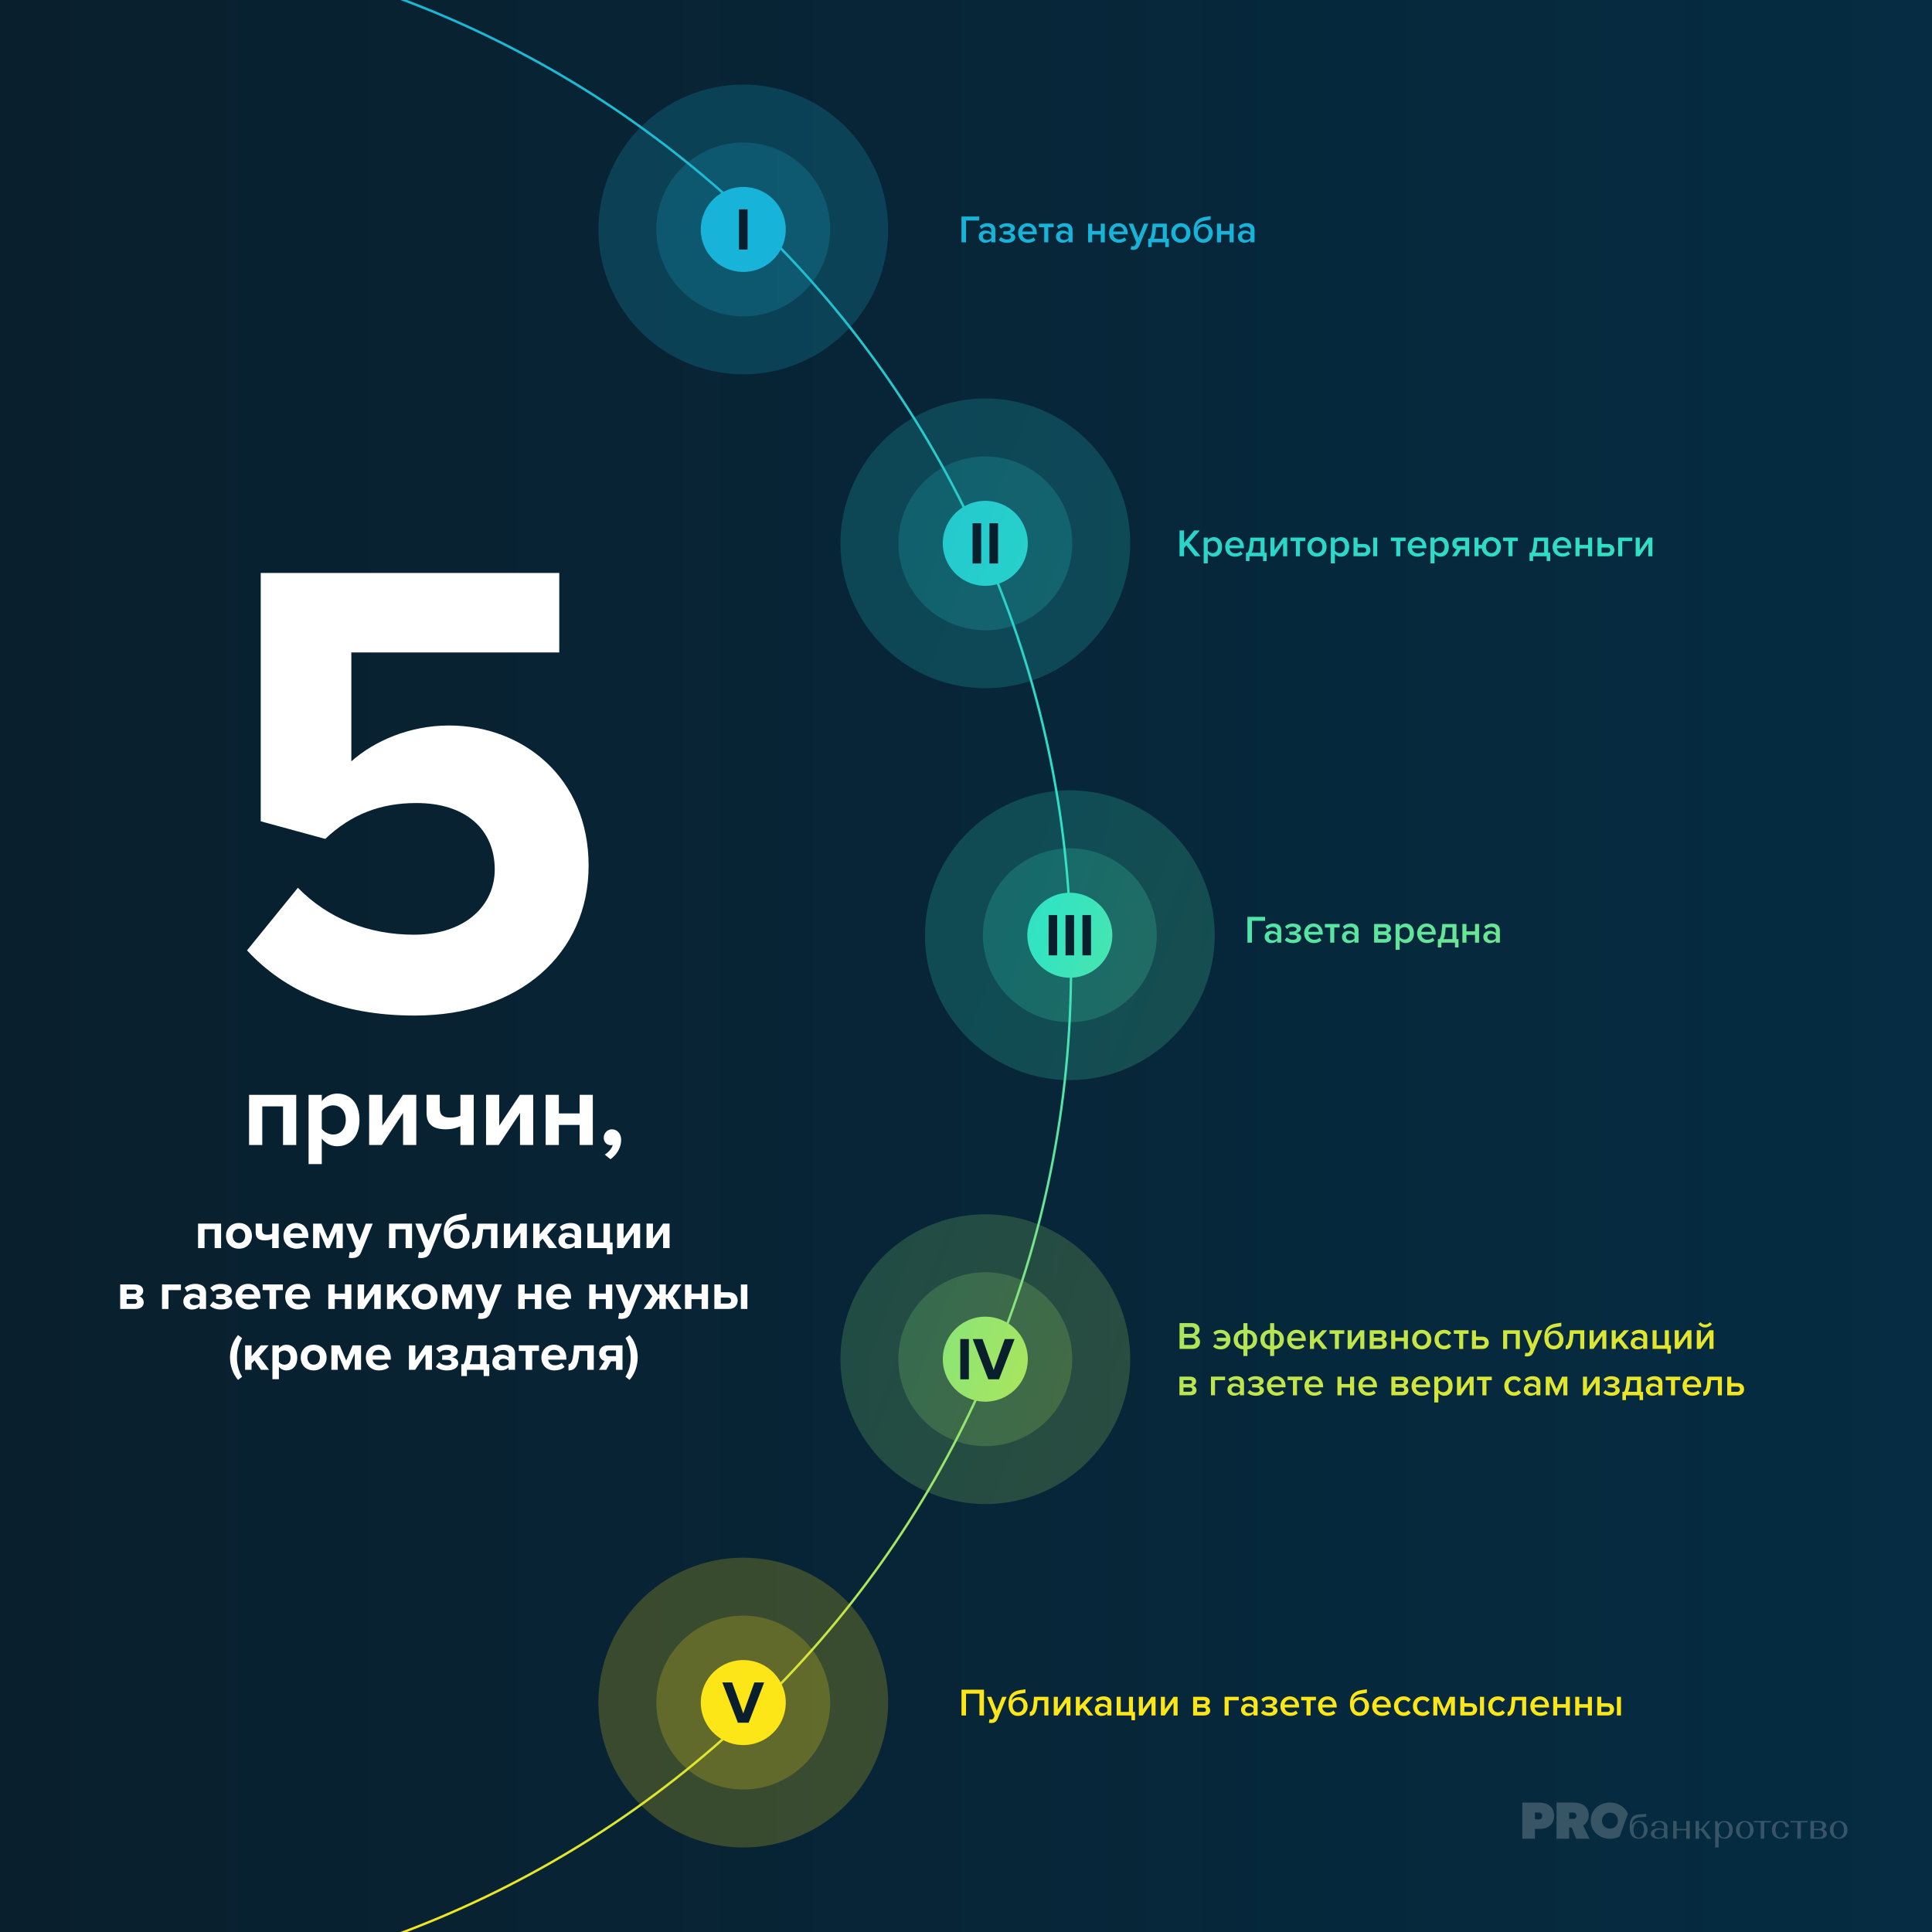 <?xml version="1.0" encoding="UTF-8"?>
<svg id="Layer_1" data-name="Layer 1" xmlns="http://www.w3.org/2000/svg" xmlns:xlink="http://www.w3.org/1999/xlink" viewBox="0 0 800 800">
  <rect x="0" y="0" width="800" height="800" fill="#808080" stroke="none"/>
  <defs>
    <style>
      .cls-1 {
        clip-path: url(#clippath);
      }

      .cls-2 {
        fill: none;
      }

      .cls-2, .cls-3, .cls-4, .cls-5, .cls-6, .cls-7, .cls-8, .cls-9, .cls-10, .cls-11, .cls-12, .cls-13, .cls-14, .cls-15, .cls-16, .cls-17, .cls-18, .cls-19, .cls-20, .cls-21, .cls-22, .cls-23 {
        stroke-width: 0px;
      }

      .cls-3 {
        fill: url(#linear-gradient);
      }

      .cls-4 {
        fill: url(#linear-gradient-11);
      }

      .cls-5 {
        fill: url(#linear-gradient-12);
      }

      .cls-6 {
        fill: url(#linear-gradient-13);
      }

      .cls-7 {
        fill: url(#linear-gradient-10);
      }

      .cls-8 {
        fill: url(#linear-gradient-17);
      }

      .cls-9 {
        fill: url(#linear-gradient-16);
      }

      .cls-10 {
        fill: url(#linear-gradient-15);
      }

      .cls-11 {
        fill: url(#linear-gradient-14);
      }

      .cls-24 {
        clip-path: url(#clippath-1);
      }

      .cls-25 {
        clip-path: url(#clippath-4);
      }

      .cls-26 {
        clip-path: url(#clippath-3);
      }

      .cls-27 {
        clip-path: url(#clippath-2);
      }

      .cls-28 {
        clip-path: url(#clippath-7);
      }

      .cls-29 {
        clip-path: url(#clippath-8);
      }

      .cls-30 {
        clip-path: url(#clippath-6);
      }

      .cls-31 {
        clip-path: url(#clippath-5);
      }

      .cls-32 {
        clip-path: url(#clippath-9);
      }

      .cls-33 {
        clip-path: url(#clippath-20);
      }

      .cls-34 {
        clip-path: url(#clippath-21);
      }

      .cls-35 {
        clip-path: url(#clippath-24);
      }

      .cls-36 {
        clip-path: url(#clippath-23);
      }

      .cls-37 {
        clip-path: url(#clippath-22);
      }

      .cls-38 {
        clip-path: url(#clippath-25);
      }

      .cls-39 {
        clip-path: url(#clippath-27);
      }

      .cls-40 {
        clip-path: url(#clippath-28);
      }

      .cls-41 {
        clip-path: url(#clippath-26);
      }

      .cls-42 {
        clip-path: url(#clippath-29);
      }

      .cls-43 {
        clip-path: url(#clippath-34);
      }

      .cls-44 {
        clip-path: url(#clippath-35);
      }

      .cls-45 {
        clip-path: url(#clippath-33);
      }

      .cls-46 {
        clip-path: url(#clippath-32);
      }

      .cls-47 {
        clip-path: url(#clippath-30);
      }

      .cls-48 {
        clip-path: url(#clippath-31);
      }

      .cls-49 {
        clip-path: url(#clippath-14);
      }

      .cls-50 {
        clip-path: url(#clippath-13);
      }

      .cls-51 {
        clip-path: url(#clippath-12);
      }

      .cls-52 {
        clip-path: url(#clippath-10);
      }

      .cls-53 {
        clip-path: url(#clippath-15);
      }

      .cls-54 {
        clip-path: url(#clippath-17);
      }

      .cls-55 {
        clip-path: url(#clippath-16);
      }

      .cls-56 {
        clip-path: url(#clippath-19);
      }

      .cls-57 {
        clip-path: url(#clippath-11);
      }

      .cls-58 {
        clip-path: url(#clippath-18);
      }

      .cls-59 {
        opacity: .2;
      }

      .cls-12 {
        fill: url(#linear-gradient-4);
      }

      .cls-13 {
        fill: url(#linear-gradient-2);
      }

      .cls-14 {
        fill: url(#linear-gradient-3);
      }

      .cls-15 {
        fill: url(#linear-gradient-8);
      }

      .cls-16 {
        fill: url(#linear-gradient-9);
      }

      .cls-17 {
        fill: url(#linear-gradient-7);
      }

      .cls-18 {
        fill: url(#linear-gradient-5);
      }

      .cls-19 {
        fill: url(#linear-gradient-6);
      }

      .cls-20 {
        fill: #17b3d8;
      }

      .cls-21 {
        fill: #091f2d;
      }

      .cls-22 {
        fill: #fde617;
      }

      .cls-23 {
        fill: #fff;
      }
    </style>
    <clipPath id="clippath">
      <rect class="cls-2" width="800" height="800"/>
    </clipPath>
    <clipPath id="clippath-1">
      <rect class="cls-2" width="800" height="800"/>
    </clipPath>
    <clipPath id="clippath-2">
      <rect class="cls-2" width="800" height="800"/>
    </clipPath>
    <clipPath id="clippath-3">
      <rect class="cls-2" x="-8" y="-8" width="820" height="822"/>
    </clipPath>
    <linearGradient id="linear-gradient" x1="0" y1="800.5" x2="1" y2="800.5" gradientTransform="translate(-8 656814) scale(820 -820)" gradientUnits="userSpaceOnUse">
      <stop offset="0" stop-color="#091f2d"/>
      <stop offset=".99" stop-color="#052c42"/>
      <stop offset="1" stop-color="#052c42"/>
    </linearGradient>
    <clipPath id="clippath-4">
      <rect class="cls-2" x="613.38" y="733.39" width="168.62" height="32.61"/>
    </clipPath>
    <clipPath id="clippath-5">
      <rect class="cls-2" width="800" height="800"/>
    </clipPath>
    <linearGradient id="linear-gradient-2" x1="224.39" y1="-29.82" x2="231.86" y2="826.13" gradientUnits="userSpaceOnUse">
      <stop offset="0" stop-color="#17b3d8"/>
      <stop offset=".49" stop-color="#33e4c2"/>
      <stop offset="1" stop-color="#fde617"/>
    </linearGradient>
    <linearGradient id="linear-gradient-3" x1="0" y1="800.22" x2="1" y2="800.22" gradientTransform="translate(-491699.69 211953.49) rotate(66.7) scale(669.67 -669.67)" gradientUnits="userSpaceOnUse">
      <stop offset="0" stop-color="#17b3d8"/>
      <stop offset=".49" stop-color="#33e4c2"/>
      <stop offset="1" stop-color="#fde617"/>
    </linearGradient>
    <linearGradient id="linear-gradient-4" x1="0" y1="800.18" x2="1" y2="800.18" gradientTransform="translate(-470713.43 217723.61) rotate(65.2) scale(648.58 -648.58)" gradientUnits="userSpaceOnUse">
      <stop offset="0" stop-color="#17b3d8"/>
      <stop offset=".49" stop-color="#33e4c2"/>
      <stop offset="1" stop-color="#fde617"/>
    </linearGradient>
    <linearGradient id="linear-gradient-5" x1="0" y1="800.27" x2="1" y2="800.27" gradientTransform="translate(-469420.41 219108.17) rotate(65) scale(647.71 -647.71)" gradientUnits="userSpaceOnUse">
      <stop offset="0" stop-color="#17b3d8"/>
      <stop offset=".49" stop-color="#33e4c2"/>
      <stop offset="1" stop-color="#fde617"/>
    </linearGradient>
    <linearGradient id="linear-gradient-6" x1="0" y1="800.27" x2="1" y2="800.27" gradientTransform="translate(-469420.41 219108.17) rotate(65) scale(647.71 -647.71)" gradientUnits="userSpaceOnUse">
      <stop offset="0" stop-color="#17b3d8"/>
      <stop offset=".49" stop-color="#33e4c2"/>
      <stop offset="1" stop-color="#fde617"/>
    </linearGradient>
    <clipPath id="clippath-6">
      <rect class="cls-2" width="800" height="800"/>
    </clipPath>
    <clipPath id="clippath-7">
      <rect class="cls-2" x="216.41" y="4.55" width="180.11" height="175.51"/>
    </clipPath>
    <clipPath id="clippath-8">
      <rect class="cls-2" x="248.49" y="36.64" width="115.94" height="111.34"/>
    </clipPath>
    <clipPath id="clippath-9">
      <rect class="cls-2" width="800" height="800"/>
    </clipPath>
    <clipPath id="clippath-10">
      <rect class="cls-2" x="316.63" y="134.54" width="180.11" height="175.51"/>
    </clipPath>
    <clipPath id="clippath-11">
      <path class="cls-2" d="m434.3,278.9c29.78-14.52,42.14-50.43,27.62-80.21-14.52-29.78-50.43-42.14-80.21-27.62-29.78,14.52-42.14,50.44-27.62,80.21,14.52,29.78,50.43,42.14,80.21,27.62"/>
    </clipPath>
    <linearGradient id="linear-gradient-7" x1="0" y1="800" x2="1" y2="800" gradientTransform="translate(-858191.98 -54.45) rotate(90) scale(1073.25 -1073.25)" gradientUnits="userSpaceOnUse">
      <stop offset="0" stop-color="#17b3d8"/>
      <stop offset=".49" stop-color="#33e4c2"/>
      <stop offset="1" stop-color="#fde617"/>
    </linearGradient>
    <clipPath id="clippath-12">
      <rect class="cls-2" x="348.71" y="166.62" width="115.94" height="111.34"/>
    </clipPath>
    <clipPath id="clippath-13">
      <path class="cls-2" d="m423.78,257.34c17.87-8.71,25.28-30.26,16.57-48.13s-30.26-25.28-48.13-16.57c-17.87,8.71-25.28,30.26-16.57,48.13,8.71,17.87,30.26,25.28,48.13,16.57"/>
    </clipPath>
    <linearGradient id="linear-gradient-8" x1="0" y1="800" x2="1" y2="800" gradientTransform="translate(-514751.99 57.32) rotate(90) scale(643.95 -643.95)" gradientUnits="userSpaceOnUse">
      <stop offset="0" stop-color="#17b3d8"/>
      <stop offset=".49" stop-color="#33e4c2"/>
      <stop offset="1" stop-color="#fde617"/>
    </linearGradient>
    <clipPath id="clippath-14">
      <path class="cls-2" d="m400.28,209.16c-8.74,4.26-12.37,14.8-8.11,23.54,4.26,8.74,14.8,12.37,23.54,8.11,8.74-4.26,12.37-14.8,8.11-23.54-3.05-6.26-9.32-9.89-15.84-9.89-2.59,0-5.22.57-7.7,1.78"/>
    </clipPath>
    <linearGradient id="linear-gradient-9" x1="0" y1="800" x2="1" y2="800" gradientTransform="translate(-446062.86 80.44) rotate(90) scale(558.09 -558.09)" gradientUnits="userSpaceOnUse">
      <stop offset="0" stop-color="#17b3d8"/>
      <stop offset=".49" stop-color="#33e4c2"/>
      <stop offset="1" stop-color="#fde617"/>
    </linearGradient>
    <clipPath id="clippath-15">
      <rect class="cls-2" x="4" width="800" height="800"/>
    </clipPath>
    <clipPath id="clippath-16">
      <rect class="cls-2" x="351.63" y="296.81" width="180.11" height="175.5"/>
    </clipPath>
    <clipPath id="clippath-17">
      <path class="cls-2" d="m469.3,441.17c29.78-14.52,42.14-50.43,27.62-80.21-14.52-29.78-50.43-42.14-80.21-27.62-29.78,14.52-42.14,50.43-27.62,80.21,14.52,29.78,50.43,42.14,80.21,27.62"/>
    </clipPath>
    <linearGradient id="linear-gradient-10" x1="0" y1="800" x2="1" y2="800" gradientTransform="translate(-858159.95 -161.51) rotate(90) scale(1073.25 -1073.25)" gradientUnits="userSpaceOnUse">
      <stop offset="0" stop-color="#17b3d8"/>
      <stop offset=".49" stop-color="#33e4c2"/>
      <stop offset="1" stop-color="#fde617"/>
    </linearGradient>
    <clipPath id="clippath-18">
      <rect class="cls-2" x="383.72" y="328.89" width="115.94" height="111.33"/>
    </clipPath>
    <clipPath id="clippath-19">
      <path class="cls-2" d="m458.78,419.61c17.87-8.71,25.28-30.26,16.57-48.13s-30.26-25.29-48.13-16.57c-17.87,8.71-25.28,30.26-16.57,48.13s30.26,25.29,48.13,16.57"/>
    </clipPath>
    <linearGradient id="linear-gradient-11" x1="0" y1="800" x2="1.01" y2="800" gradientTransform="translate(-514719.32 56.38) rotate(90) scale(643.95 -643.95)" gradientUnits="userSpaceOnUse">
      <stop offset="0" stop-color="#17b3d8"/>
      <stop offset=".49" stop-color="#33e4c2"/>
      <stop offset="1" stop-color="#fde617"/>
    </linearGradient>
    <clipPath id="clippath-20">
      <path class="cls-2" d="m435.28,371.43c-8.74,4.26-12.37,14.8-8.11,23.54,4.26,8.74,14.8,12.37,23.54,8.11,8.74-4.26,12.37-14.8,8.11-23.54-3.05-6.25-9.32-9.89-15.84-9.89-2.59,0-5.22.57-7.7,1.79"/>
    </clipPath>
    <linearGradient id="linear-gradient-12" x1="0" y1="800" x2="1.01" y2="800" gradientTransform="translate(-446030.06 101.06) rotate(90) scale(558.09 -558.09)" gradientUnits="userSpaceOnUse">
      <stop offset="0" stop-color="#17b3d8"/>
      <stop offset=".49" stop-color="#33e4c2"/>
      <stop offset="1" stop-color="#fde617"/>
    </linearGradient>
    <clipPath id="clippath-21">
      <rect class="cls-2" width="800" height="800"/>
    </clipPath>
    <clipPath id="clippath-22">
      <rect class="cls-2" x="316.63" y="472.36" width="180.11" height="175.51"/>
    </clipPath>
    <clipPath id="clippath-23">
      <path class="cls-2" d="m434.3,616.72c29.78-14.52,42.14-50.43,27.62-80.21-14.52-29.78-50.43-42.14-80.21-27.62-29.78,14.52-42.14,50.43-27.62,80.21,14.52,29.78,50.43,42.14,80.21,27.62"/>
    </clipPath>
    <linearGradient id="linear-gradient-13" x1="0" y1="800" x2="1" y2="800" gradientTransform="translate(-858192.12 -245.95) rotate(90) scale(1073.25 -1073.25)" gradientUnits="userSpaceOnUse">
      <stop offset="0" stop-color="#17b3d8"/>
      <stop offset=".49" stop-color="#33e4c2"/>
      <stop offset="1" stop-color="#fde617"/>
    </linearGradient>
    <clipPath id="clippath-24">
      <path class="cls-2" d="m434.3,616.72c29.78-14.52,42.14-50.43,27.62-80.21-14.52-29.78-50.43-42.14-80.21-27.62-29.78,14.52-42.14,50.43-27.62,80.21,14.52,29.78,50.43,42.14,80.21,27.62"/>
    </clipPath>
    <clipPath id="clippath-25">
      <rect class="cls-2" x="498.4" y="467.3" width="220.26" height="215.66"/>
    </clipPath>
    <clipPath id="clippath-26">
      <path class="cls-2" d="m642.72,645.23c37.23-18.16,52.69-63.06,34.53-100.29-18.16-37.23-63.06-52.69-100.29-34.53-37.23,18.16-52.69,63.06-34.53,100.29,18.16,37.23,63.06,52.69,100.29,34.53"/>
    </clipPath>
    <linearGradient id="linear-gradient-14" x1="0" y1="800" x2="1" y2="800" gradientTransform="translate(-1072883.42 -433.16) rotate(90) scale(1341.87 -1341.87)" gradientUnits="userSpaceOnUse">
      <stop offset="0" stop-color="#17b3d8"/>
      <stop offset=".49" stop-color="#33e4c2"/>
      <stop offset="1" stop-color="#fde617"/>
    </linearGradient>
    <clipPath id="clippath-27">
      <rect class="cls-2" x="348.71" y="504.44" width="115.94" height="111.34"/>
    </clipPath>
    <clipPath id="clippath-28">
      <path class="cls-2" d="m423.78,595.16c17.87-8.71,25.28-30.26,16.57-48.13-8.71-17.87-30.26-25.29-48.13-16.57-17.87,8.71-25.28,30.26-16.57,48.13,8.71,17.87,30.26,25.28,48.13,16.57"/>
    </clipPath>
    <linearGradient id="linear-gradient-15" x1="0" y1="800" x2="1" y2="800" gradientTransform="translate(-514752.08 77.58) rotate(90) scale(643.95 -643.95)" gradientUnits="userSpaceOnUse">
      <stop offset="0" stop-color="#17b3d8"/>
      <stop offset=".49" stop-color="#33e4c2"/>
      <stop offset="1" stop-color="#fde617"/>
    </linearGradient>
    <clipPath id="clippath-29">
      <path class="cls-2" d="m423.78,595.16c17.87-8.71,25.28-30.26,16.57-48.13-8.71-17.87-30.26-25.29-48.13-16.57-17.87,8.71-25.28,30.26-16.57,48.13,8.71,17.87,30.26,25.28,48.13,16.57"/>
    </clipPath>
    <clipPath id="clippath-30">
      <rect class="cls-2" x="296.55" y="498.38" width="220.26" height="215.66"/>
    </clipPath>
    <clipPath id="clippath-31">
      <path class="cls-2" d="m440.88,676.32c37.23-18.16,52.69-63.06,34.53-100.29-18.16-37.23-63.06-52.69-100.29-34.53-37.23,18.16-52.69,63.06-34.53,100.29,18.16,37.23,63.06,52.69,100.29,34.53"/>
    </clipPath>
    <linearGradient id="linear-gradient-16" x1="0" y1="800" x2="1" y2="800" gradientTransform="translate(-1073085.26 -401.93) rotate(90) scale(1341.87 -1341.87)" gradientUnits="userSpaceOnUse">
      <stop offset="0" stop-color="#17b3d8"/>
      <stop offset=".49" stop-color="#33e4c2"/>
      <stop offset="1" stop-color="#fde617"/>
    </linearGradient>
    <clipPath id="clippath-32">
      <path class="cls-2" d="m400.28,546.98c-8.74,4.26-12.37,14.8-8.11,23.54,4.26,8.74,14.8,12.37,23.54,8.11,8.74-4.26,12.37-14.8,8.11-23.54-3.05-6.25-9.32-9.89-15.84-9.89-2.59,0-5.22.57-7.7,1.79"/>
    </clipPath>
    <linearGradient id="linear-gradient-17" x1="0" y1="800" x2="1" y2="800" gradientTransform="translate(-446062.94 143.34) rotate(90) scale(558.09 -558.09)" gradientUnits="userSpaceOnUse">
      <stop offset="0" stop-color="#17b3d8"/>
      <stop offset=".49" stop-color="#33e4c2"/>
      <stop offset="1" stop-color="#fde617"/>
    </linearGradient>
    <clipPath id="clippath-33">
      <rect class="cls-2" width="800" height="800"/>
    </clipPath>
    <clipPath id="clippath-34">
      <rect class="cls-2" x="216.41" y="614.55" width="180.11" height="175.5"/>
    </clipPath>
    <clipPath id="clippath-35">
      <rect class="cls-2" x="248.49" y="646.64" width="115.94" height="111.34"/>
    </clipPath>
  </defs>
  <g class="cls-1">
    <g class="cls-24">
      <g class="cls-27">
        <g class="cls-26">
          <rect class="cls-3" x="-8" y="-8" width="820" height="822"/>
        </g>
        <g class="cls-59">
          <g class="cls-25">
            <path class="cls-23" d="m638.24,752.96c.24-.28.36-.64.36-1.08,0-.23-.05-.45-.16-.66-.11-.21-.26-.38-.46-.51-.2-.13-.41-.19-.66-.19h-1.73v2.85h1.74c.36,0,.66-.14.9-.42m-1.03-6.56c1.24,0,2.34.2,3.29.61.95.41,1.69,1.01,2.22,1.82.53.81.8,1.8.8,2.98s-.26,2.26-.79,3.08c-.53.83-1.25,1.44-2.17,1.85-.92.41-1.97.61-3.14.61h-1.82v4.05h-5.23v-14.99h6.84Z"/>
            <path class="cls-23" d="m652.43,752.8c.23-.25.35-.57.35-.98,0-.34-.12-.63-.36-.89-.24-.25-.54-.38-.91-.38h-1.76v2.61h1.78c.37,0,.67-.12.9-.37m-.89-6.4c1.26,0,2.37.2,3.32.6.95.4,1.69,1,2.21,1.8.52.8.79,1.78.79,2.94,0,.92-.21,1.74-.63,2.45-.42.71-.99,1.28-1.7,1.7l2.68,5.5h-5.54l-1.86-4.6h-1.04v4.6h-5.24v-14.99h7Z"/>
            <path class="cls-23" d="m676.99,760.01c.4.59.92.88,1.56.88s1.18-.29,1.58-.88c.4-.59.6-1.35.6-2.31s-.2-1.72-.6-2.31c-.4-.58-.92-.88-1.58-.88s-1.17.29-1.56.88c-.4.59-.6,1.35-.6,2.31s.2,1.72.6,2.31m4.66-8.95v1.24l-2.71.19c-2.19.17-3.15,1.31-3.22,3.58.15-.62.49-1.12,1.02-1.49.53-.37,1.17-.55,1.91-.55,1.03,0,1.88.34,2.55,1.02.67.68,1.01,1.56,1.01,2.66s-.34,1.99-1.02,2.66c-.68.68-1.58,1.01-2.69,1.01-2.45,0-3.86-1.75-3.68-5.22.08-1.41.29-2.65.84-3.39.71-.97,1.84-1.37,3.03-1.46l2.95-.24Z"/>
            <path class="cls-23" d="m688.44,760.37c.37-.35.55-.81.55-1.38v-.98c-.41-.28-.99-.42-1.74-.42-.65,0-1.17.16-1.56.48-.4.32-.6.74-.6,1.26,0,.48.17.86.51,1.14.34.28.8.42,1.38.42.6,0,1.09-.17,1.46-.52m-3.93-2.67c.6-.41,1.4-.62,2.38-.62.74,0,1.44.11,2.1.33v-.91c0-.59-.18-1.06-.55-1.43s-.84-.55-1.43-.55c-.53,0-.95.15-1.27.45-.32.3-.48.7-.48,1.18h-1.4c0-.65.29-1.16.88-1.55.59-.39,1.37-.58,2.35-.58s1.84.22,2.44.66c.61.44.91,1.04.91,1.81v4.89h-.6c-.18,0-.34-.12-.39-.27l-.18-.55c-.61.54-1.48.82-2.64.82-.93,0-1.67-.19-2.22-.56-.55-.38-.83-.88-.83-1.5,0-.67.3-1.2.91-1.62"/>
            <polygon class="cls-23" points="692.83 761.38 692.83 754.04 694.27 754.04 694.27 757.31 698.25 757.31 698.25 754.04 699.71 754.04 699.71 761.38 698.25 761.38 698.25 757.89 694.27 757.89 694.27 761.38 692.83 761.38"/>
            <polygon class="cls-23" points="702.09 754.04 703.53 754.04 703.53 757.29 704.38 757.29 707.15 754.04 708.24 754.04 705.44 757.13 708.62 761.38 706.97 761.38 704.35 757.87 703.53 757.87 703.53 761.38 702.09 761.38 702.09 754.04"/>
            <path class="cls-23" d="m712.29,760.01c.4.58.93.88,1.57.88s1.17-.29,1.57-.88c.4-.59.6-1.35.6-2.31s-.2-1.72-.6-2.31c-.4-.58-.92-.88-1.57-.88s-1.17.29-1.57.88c-.4.59-.6,1.35-.6,2.31s.2,1.72.6,2.31m-2.08-5.98h.59c.27,0,.33.19.39.34.1.27.28.91.28.91.63-.83,1.51-1.25,2.65-1.25,1.01,0,1.83.34,2.45,1.01.62.67.93,1.56.93,2.66s-.31,1.99-.93,2.66c-.62.67-1.44,1.01-2.45,1.01s-1.86-.35-2.47-1.04v4.66h-1.44v-10.96Z"/>
            <path class="cls-23" d="m720.92,760.01c.4.59.92.88,1.56.88s1.17-.29,1.56-.88c.4-.58.6-1.36.6-2.32s-.2-1.71-.6-2.29c-.4-.58-.92-.88-1.56-.88s-1.17.29-1.56.88c-.4.59-.59,1.35-.59,2.29s.2,1.74.59,2.32m-1.08-4.97c.67-.67,1.55-1.01,2.64-1.01s1.97.34,2.63,1.01c.67.67,1,1.56,1,2.67s-.33,1.99-1,2.66c-.66.68-1.54,1.01-2.63,1.01s-1.97-.34-2.64-1.01c-.67-.67-1.01-1.56-1.01-2.66s.34-1.99,1.01-2.67"/>
            <polygon class="cls-23" points="730.53 754.62 730.53 761.38 729.07 761.38 729.07 754.62 726.28 754.62 726.28 754.04 733.33 754.04 733.33 754.62 730.53 754.62"/>
            <path class="cls-23" d="m739.77,754.74c.61.48.92,1.08.92,1.82h-1.4c0-.59-.18-1.07-.54-1.46-.36-.39-.81-.58-1.37-.58-.67,0-1.21.29-1.6.87-.39.58-.59,1.35-.59,2.32s.2,1.73.59,2.31c.39.58.92.87,1.6.87.56,0,1.01-.19,1.37-.58.36-.39.54-.88.54-1.47h1.4c0,.74-.31,1.35-.92,1.83-.61.48-1.4.72-2.37.72-1.12,0-2.02-.33-2.69-1.01-.67-.67-1-1.56-1-2.67s.33-2,1-2.67c.67-.67,1.57-1,2.69-1,.96,0,1.75.24,2.37.71"/>
            <polygon class="cls-23" points="745.7 754.62 745.7 761.38 744.24 761.38 744.24 754.62 741.44 754.62 741.44 754.04 748.5 754.04 748.5 754.62 745.7 754.62"/>
            <path class="cls-23" d="m753.37,760.79c.48,0,.86-.13,1.15-.4.29-.27.44-.63.44-1.08s-.15-.79-.44-1.06c-.29-.27-.68-.4-1.15-.4h-2.25v2.95h2.25Zm-.33-3.49c.49,0,.88-.12,1.18-.38.3-.25.45-.58.45-.99s-.15-.72-.44-.96c-.29-.24-.68-.37-1.15-.37h-1.95v2.69h1.92Zm-3.36-3.27h3.63c.85,0,1.54.17,2.06.52.52.35.78.81.78,1.38,0,.72-.4,1.25-1.19,1.59.47.15.83.39,1.09.7.26.32.4.68.4,1.1,0,.62-.26,1.12-.78,1.49-.52.37-1.21.56-2.06.56h-3.93v-7.34Z"/>
            <path class="cls-23" d="m759.8,760.01c.4.59.92.88,1.56.88s1.17-.29,1.56-.88c.4-.58.6-1.36.6-2.32s-.2-1.71-.6-2.29c-.4-.58-.92-.88-1.56-.88s-1.17.29-1.56.88c-.4.59-.59,1.35-.59,2.29s.2,1.74.59,2.32m-1.08-4.97c.67-.67,1.55-1.01,2.64-1.01s1.97.34,2.63,1.01c.67.67,1,1.56,1,2.67s-.33,1.99-1,2.66c-.66.68-1.54,1.01-2.63,1.01s-1.97-.34-2.64-1.01c-.67-.67-1.01-1.56-1.01-2.66s.34-1.99,1.01-2.67"/>
            <path class="cls-23" d="m669.49,755.6c-.29.51-.69.9-1.19,1.18-.51.28-1.06.42-1.66.42s-1.16-.14-1.66-.42c-.5-.28-.9-.68-1.19-1.18-.29-.5-.44-1.08-.44-1.71s.15-1.21.43-1.71c.29-.51.69-.9,1.19-1.18.51-.28,1.06-.42,1.67-.42s1.16.14,1.66.42c.51.28.9.68,1.19,1.18.29.51.44,1.08.44,1.71s-.15,1.21-.44,1.71m1.19,4.82l3.39-9.34c-.15-.37-.32-.72-.53-1.06-.7-1.14-1.66-2.03-2.89-2.67-1.22-.64-2.56-.96-4.02-.96s-2.8.32-4.03.96c-1.22.64-2.18,1.53-2.89,2.67-.7,1.14-1.05,2.43-1.05,3.87s.35,2.73,1.07,3.87c.71,1.14,1.67,2.03,2.89,2.67,1.21.64,2.55.96,4.01.96s2.8-.32,4.02-.96c0,0,.02,0,.03-.01"/>
          </g>
        </g>
      </g>
      <g class="cls-31">
        <path class="cls-13" d="m16,828v-1c57.64,0,113.57-11.29,166.21-33.56,50.85-21.51,96.51-52.29,135.73-91.51s70-84.88,91.51-135.73c22.27-52.64,33.56-108.56,33.56-166.21s-11.29-113.57-33.56-166.21c-21.51-50.85-52.29-96.51-91.51-135.73C278.72,58.85,233.05,28.06,182.21,6.56,129.57-15.71,73.64-27,16-27v-1c57.78,0,113.83,11.32,166.6,33.63,50.97,21.56,96.74,52.42,136.04,91.72,39.31,39.31,70.17,85.08,91.72,136.04,22.32,52.77,33.63,108.82,33.63,166.6s-11.32,113.83-33.63,166.6c-21.56,50.97-52.42,96.74-91.72,136.04s-85.08,70.17-136.04,91.72c-52.77,22.32-108.82,33.63-166.6,33.63Z"/>
      </g>
      <g>
        <path class="cls-20" d="m398.14,89.66h7.31v1.65h-5.44v9.03h-1.87v-10.68Z"/>
        <path class="cls-20" d="m410.46,99.5c-.58.66-1.47,1.02-2.5,1.02-1.26,0-2.69-.85-2.69-2.56s1.42-2.51,2.69-2.51c1.04,0,1.94.34,2.5.99v-1.15c0-.9-.74-1.44-1.81-1.44-.86,0-1.62.32-2.29.98l-.69-1.17c.9-.85,2.02-1.25,3.25-1.25,1.71,0,3.22.72,3.22,2.8v5.12h-1.68v-.83Zm0-2.1c-.38-.53-1.1-.8-1.84-.8-.94,0-1.65.54-1.65,1.39s.7,1.38,1.65,1.38c.74,0,1.46-.27,1.84-.8v-1.17Z"/>
        <path class="cls-20" d="m414.46,98.13c.69.64,1.54,1.04,2.46,1.04,1.1,0,1.7-.43,1.7-1.06,0-.74-.69-1.01-1.84-1.01h-1.31v-1.34h1.31c1.07,0,1.7-.34,1.7-1.01,0-.56-.67-.96-1.67-.96s-1.71.3-2.3.93l-.83-1.02c.7-.75,1.75-1.26,3.06-1.26,2.19-.02,3.49.78,3.49,2.1,0,1.06-1.07,1.71-1.99,1.86.86.06,2.15.64,2.15,1.86,0,1.33-1.26,2.29-3.46,2.29-1.47,0-2.64-.5-3.38-1.25l.91-1.15Z"/>
        <path class="cls-20" d="m425.51,92.41c2.32,0,3.81,1.78,3.81,4.21v.4h-5.97c.13,1.17,1.01,2.13,2.46,2.13.75,0,1.65-.3,2.19-.85l.77,1.1c-.77.74-1.9,1.12-3.14,1.12-2.32,0-4.05-1.62-4.05-4.07,0-2.24,1.63-4.05,3.92-4.05Zm-2.18,3.43h4.35c-.03-.91-.66-2.05-2.18-2.05-1.44,0-2.1,1.1-2.18,2.05Z"/>
        <path class="cls-20" d="m432.39,94.08h-2.21v-1.47h6.11v1.47h-2.22v6.26h-1.68v-6.26Z"/>
        <path class="cls-20" d="m442.44,99.5c-.58.66-1.47,1.02-2.5,1.02-1.26,0-2.69-.85-2.69-2.56s1.42-2.51,2.69-2.51c1.04,0,1.94.34,2.5.99v-1.15c0-.9-.74-1.44-1.81-1.44-.86,0-1.62.32-2.29.98l-.69-1.17c.9-.85,2.02-1.25,3.25-1.25,1.71,0,3.22.72,3.22,2.8v5.12h-1.68v-.83Zm0-2.1c-.38-.53-1.1-.8-1.84-.8-.94,0-1.65.54-1.65,1.39s.7,1.38,1.65,1.38c.74,0,1.46-.27,1.84-.8v-1.17Z"/>
        <path class="cls-20" d="m450.57,92.61h1.68v3.04h3.55v-3.04h1.68v7.73h-1.68v-3.22h-3.55v3.22h-1.68v-7.73Z"/>
        <path class="cls-20" d="m463.15,92.41c2.32,0,3.81,1.78,3.81,4.21v.4h-5.97c.13,1.17,1.01,2.13,2.46,2.13.75,0,1.65-.3,2.19-.85l.77,1.1c-.77.74-1.9,1.12-3.14,1.12-2.32,0-4.05-1.62-4.05-4.07,0-2.24,1.63-4.05,3.92-4.05Zm-2.18,3.43h4.35c-.03-.91-.66-2.05-2.18-2.05-1.44,0-2.1,1.1-2.18,2.05Z"/>
        <path class="cls-20" d="m469.08,101.99c.53,0,.88-.16,1.1-.67l.38-.88-3.17-7.83h1.79l2.26,5.79,2.26-5.79h1.81l-3.73,9.12c-.53,1.31-1.46,1.73-2.66,1.74-.24,0-.7-.05-.94-.11l.26-1.5c.18.08.45.13.64.13Z"/>
        <path class="cls-20" d="m476.15,98.86c.43-.7.78-1.82.99-4.43l.14-1.82h5.87v6.26h.85v3.44h-1.47v-1.97h-5.62v1.97h-1.47v-3.44h.7Zm1.6,0h3.73v-4.79h-2.8l-.05.8c-.14,2.51-.56,3.51-.88,3.99Z"/>
        <path class="cls-20" d="m485,96.46c0-2.21,1.52-4.05,3.97-4.05s3.99,1.84,3.99,4.05-1.5,4.07-3.99,4.07-3.97-1.84-3.97-4.07Zm6.21,0c0-1.36-.8-2.56-2.24-2.56s-2.23,1.2-2.23,2.56.8,2.58,2.23,2.58,2.24-1.2,2.24-2.58Z"/>
        <path class="cls-20" d="m499.24,89.79l2.05-.3v1.49l-2.05.32c-2.46.38-3.44,1.38-3.71,2.96.69-1.04,1.89-1.52,3.01-1.52,2.19,0,3.65,1.73,3.65,3.71,0,2.18-1.46,4.08-3.97,4.08s-3.95-1.9-3.95-4.85c0-3.33,1.22-5.33,4.98-5.89Zm-1.02,4.11c-1.42,0-2.23,1.2-2.23,2.53,0,1.41.8,2.61,2.23,2.61s2.24-1.2,2.24-2.61c0-1.33-.8-2.53-2.24-2.53Z"/>
        <path class="cls-20" d="m503.93,92.61h1.68v3.04h3.55v-3.04h1.68v7.73h-1.68v-3.22h-3.55v3.22h-1.68v-7.73Z"/>
        <path class="cls-20" d="m517.79,99.5c-.58.66-1.47,1.02-2.5,1.02-1.26,0-2.69-.85-2.69-2.56s1.42-2.51,2.69-2.51c1.04,0,1.94.34,2.5.99v-1.15c0-.9-.74-1.44-1.81-1.44-.86,0-1.62.32-2.29.98l-.69-1.17c.9-.85,2.02-1.25,3.25-1.25,1.71,0,3.22.72,3.22,2.8v5.12h-1.68v-.83Zm0-2.1c-.38-.53-1.1-.8-1.84-.8-.94,0-1.65.54-1.65,1.39s.7,1.38,1.65,1.38c.74,0,1.46-.27,1.84-.8v-1.17Z"/>
      </g>
      <g>
        <path class="cls-23" d="m117.2,458.12h-8.6v16h-5.46v-20.77h19.52v20.77h-5.46v-16Z"/>
        <path class="cls-23" d="m127.78,482.03v-28.68h5.46v2.62c1.59-2.02,3.87-3.14,6.41-3.14,5.33,0,9.2,3.96,9.2,10.88s-3.87,10.92-9.2,10.92c-2.45,0-4.73-1.03-6.41-3.18v10.58h-5.46Zm10.15-24.34c-1.76,0-3.78,1.03-4.69,2.37v7.35c.9,1.29,2.92,2.37,4.69,2.37,3.14,0,5.25-2.45,5.25-6.06s-2.11-6.02-5.25-6.02Z"/>
        <path class="cls-23" d="m152.85,453.34h5.46v12.81l8.56-12.81h5.5v20.77h-5.46v-13.29l-8.81,13.29h-5.25v-20.77Z"/>
        <path class="cls-23" d="m182.09,458.89c0,2.92,1.51,3.87,4.39,3.87,1.89,0,3.22-.34,4.17-.82v-8.6h5.5v20.77h-5.5v-7.78c-1.33.65-3.48,1.29-6.06,1.29-5.8,0-7.96-2.54-7.96-6.84v-7.44h5.46v5.55Z"/>
        <path class="cls-23" d="m201.27,453.34h5.46v12.81l8.56-12.81h5.5v20.77h-5.46v-13.29l-8.81,13.29h-5.25v-20.77Z"/>
        <path class="cls-23" d="m225.95,453.34h5.46v7.7h8.6v-7.7h5.46v20.77h-5.46v-8.3h-8.6v8.3h-5.46v-20.77Z"/>
        <path class="cls-23" d="m250.42,478.07c1.38-.73,2.97-2.49,3.31-4-.13.04-.52.13-.82.13-1.63,0-2.92-1.29-2.92-3.14s1.55-3.44,3.35-3.44c2.02,0,3.87,1.59,3.87,4.39,0,3.23-1.81,6.11-4.43,8l-2.37-1.93Z"/>
      </g>
      <g>
        <path class="cls-23" d="m88.89,509h-4.2v7.81h-2.67v-10.14h9.53v10.14h-2.67v-7.81Z"/>
        <path class="cls-23" d="m93.58,511.73c0-2.88,2.02-5.31,5.35-5.31s5.38,2.44,5.38,5.31-2.02,5.33-5.38,5.33-5.35-2.44-5.35-5.33Zm7.96,0c0-1.58-.95-2.94-2.6-2.94s-2.58,1.36-2.58,2.94.92,2.96,2.58,2.96,2.6-1.36,2.6-2.96Z"/>
        <path class="cls-23" d="m108.53,509.38c0,1.43.74,1.89,2.14,1.89.92,0,1.57-.17,2.04-.4v-4.2h2.69v10.14h-2.69v-3.8c-.65.32-1.7.63-2.96.63-2.83,0-3.88-1.24-3.88-3.34v-3.63h2.67v2.71Z"/>
        <path class="cls-23" d="m122.62,506.42c3.02,0,5.08,2.27,5.08,5.58v.59h-7.54c.17,1.28,1.2,2.35,2.92,2.35.95,0,2.06-.38,2.71-1.01l1.18,1.72c-1.03.94-2.6,1.41-4.18,1.41-3.09,0-5.42-2.08-5.42-5.33,0-2.94,2.16-5.31,5.25-5.31Zm-2.5,4.37h5c-.06-.97-.74-2.25-2.5-2.25-1.66,0-2.37,1.24-2.5,2.25Z"/>
        <path class="cls-23" d="m139.31,509.95l-2.9,6.87h-1.22l-2.9-6.87v6.87h-2.64v-10.14h3.46l2.69,6.32,2.65-6.32h3.49v10.14h-2.62v-6.87Z"/>
        <path class="cls-23" d="m145.63,518.56c.69,0,1.16-.19,1.41-.73l.38-.86-4.12-10.29h2.86l2.65,7.05,2.65-7.05h2.88l-4.77,11.8c-.76,1.91-2.1,2.42-3.84,2.46-.31,0-.99-.06-1.32-.15l.4-2.39c.23.11.59.17.84.17Z"/>
        <path class="cls-23" d="m167.96,509h-4.2v7.81h-2.67v-10.14h9.53v10.14h-2.67v-7.81Z"/>
        <path class="cls-23" d="m174.3,518.56c.69,0,1.16-.19,1.41-.73l.38-.86-4.12-10.29h2.86l2.65,7.05,2.65-7.05h2.88l-4.77,11.8c-.76,1.91-2.1,2.42-3.84,2.46-.31,0-.99-.06-1.32-.15l.4-2.39c.23.11.59.17.84.17Z"/>
        <path class="cls-23" d="m190.17,502.92l2.98-.46v2.44l-2.75.44c-2.96.46-4.37,1.64-4.72,3.57.9-1.32,2.5-1.93,3.97-1.93,2.83,0,4.79,2.14,4.79,4.81,0,2.86-1.97,5.29-5.35,5.29s-5.35-2.5-5.35-6.38c0-4.35,1.72-7.03,6.45-7.77Zm-1.09,5.88c-1.66,0-2.58,1.36-2.58,2.9,0,1.64.92,3,2.58,3s2.6-1.36,2.6-3c0-1.53-.94-2.9-2.6-2.9Z"/>
        <path class="cls-23" d="m197.61,509.07l.17-2.39h8.19v10.14h-2.67v-7.81h-3.25l-.06.71c-.4,5.71-1.91,7.35-4.49,7.35v-2.58c.97,0,1.76-.92,2.12-5.42Z"/>
        <path class="cls-23" d="m208.61,506.67h2.67v6.26l4.18-6.26h2.69v10.14h-2.67v-6.49l-4.3,6.49h-2.56v-10.14Z"/>
        <path class="cls-23" d="m224.68,512.91l-1.22,1.3v2.6h-2.67v-10.14h2.67v4.51l3.84-4.51h3.28l-4.01,4.6,4.14,5.54h-3.34l-2.69-3.91Z"/>
        <path class="cls-23" d="m237.95,515.76c-.69.82-1.89,1.3-3.21,1.3-1.62,0-3.53-1.09-3.53-3.36s1.91-3.23,3.53-3.23c1.34,0,2.54.42,3.21,1.24v-1.41c0-1.03-.88-1.7-2.22-1.7-1.09,0-2.1.4-2.96,1.2l-1.01-1.78c1.24-1.09,2.83-1.6,4.43-1.6,2.31,0,4.43.92,4.43,3.84v6.55h-2.67v-1.05Zm0-2.65c-.44-.59-1.28-.88-2.14-.88-1.05,0-1.91.57-1.91,1.53s.86,1.49,1.91,1.49c.86,0,1.7-.29,2.14-.88v-1.26Z"/>
        <path class="cls-23" d="m243.22,516.81v-10.14h2.67v7.81h3.99v-7.81h2.67v7.81h1.11v4.91h-2.33v-2.58h-8.1Z"/>
        <path class="cls-23" d="m255.53,506.67h2.67v6.26l4.18-6.26h2.69v10.14h-2.67v-6.49l-4.3,6.49h-2.56v-10.14Z"/>
        <path class="cls-23" d="m267.71,506.67h2.67v6.26l4.18-6.26h2.69v10.14h-2.67v-6.49l-4.3,6.49h-2.56v-10.14Z"/>
      </g>
      <path class="cls-23" d="m49.77,531.87h6.17c2.31,0,3.36,1.24,3.36,2.6,0,1.22-.78,2.04-1.72,2.31,1.11.25,1.93,1.26,1.93,2.48,0,1.53-1.09,2.75-3.46,2.75h-6.28v-10.14Zm5.84,2.12h-3.17v1.78h3.17c.63,0,.99-.4.99-.88,0-.52-.36-.9-.99-.9Zm.1,3.91h-3.28v1.99h3.28c.67,0,1.07-.4,1.07-.99,0-.52-.38-1.01-1.07-1.01Zm14.05-3.7v7.81h-2.67v-10.14h7.83v2.33h-5.17Zm12.9,6.76c-.69.82-1.89,1.3-3.21,1.3-1.62,0-3.53-1.09-3.53-3.36s1.91-3.23,3.53-3.23c1.34,0,2.54.42,3.21,1.24v-1.41c0-1.03-.88-1.7-2.23-1.7-1.09,0-2.1.4-2.96,1.2l-1.01-1.78c1.24-1.09,2.83-1.6,4.43-1.6,2.31,0,4.43.92,4.43,3.84v6.55h-2.67v-1.05Zm0-2.65c-.44-.59-1.28-.88-2.14-.88-1.05,0-1.91.57-1.91,1.53s.86,1.49,1.91,1.49c.86,0,1.7-.29,2.14-.88v-1.26Zm5.6.61c.9.78,2.08,1.24,3.21,1.24,1.3,0,1.93-.5,1.93-1.18,0-.8-.76-1.11-2.1-1.11h-1.78v-1.95h1.78c1.28,0,1.91-.4,1.91-1.11,0-.63-.76-1.07-1.87-1.07-1.22,0-2.23.38-2.98,1.15l-1.3-1.57c.94-.99,2.37-1.68,4.3-1.68,2.92-.02,4.6,1.05,4.62,2.77,0,1.3-1.32,2.18-2.6,2.39,1.18.08,2.79.88,2.79,2.41,0,1.78-1.74,3.04-4.68,3.04-2.02,0-3.61-.65-4.58-1.62l1.34-1.72Zm14.47-7.31c3.02,0,5.08,2.27,5.08,5.58v.59h-7.54c.17,1.28,1.2,2.35,2.92,2.35.94,0,2.06-.38,2.71-1.01l1.18,1.72c-1.03.94-2.6,1.41-4.18,1.41-3.09,0-5.42-2.08-5.42-5.33,0-2.94,2.16-5.31,5.25-5.31Zm-2.5,4.37h5c-.06-.97-.73-2.25-2.5-2.25-1.66,0-2.37,1.24-2.5,2.25Zm11.37-1.78h-2.83v-2.33h8.36v2.33h-2.83v7.81h-2.69v-7.81Zm11.75-2.58c3.02,0,5.08,2.27,5.08,5.58v.59h-7.54c.17,1.28,1.2,2.35,2.92,2.35.94,0,2.06-.38,2.71-1.01l1.18,1.72c-1.03.94-2.6,1.41-4.18,1.41-3.09,0-5.42-2.08-5.42-5.33,0-2.94,2.16-5.31,5.25-5.31Zm-2.5,4.37h5c-.06-.97-.73-2.25-2.5-2.25-1.66,0-2.37,1.24-2.5,2.25Zm15.1-4.12h2.67v3.76h4.2v-3.76h2.67v10.14h-2.67v-4.05h-4.2v4.05h-2.67v-10.14Zm12.15,0h2.67v6.26l4.18-6.26h2.69v10.14h-2.67v-6.49l-4.3,6.49h-2.56v-10.14Zm16.04,6.24l-1.22,1.3v2.6h-2.67v-10.14h2.67v4.51l3.84-4.51h3.28l-4.01,4.6,4.14,5.54h-3.34l-2.69-3.91Zm6.29-1.18c0-2.88,2.02-5.31,5.35-5.31s5.38,2.44,5.38,5.31-2.02,5.33-5.38,5.33-5.35-2.44-5.35-5.33Zm7.96,0c0-1.57-.94-2.94-2.6-2.94s-2.58,1.36-2.58,2.94.92,2.96,2.58,2.96,2.6-1.36,2.6-2.96Zm14.41-1.78l-2.9,6.87h-1.22l-2.9-6.87v6.87h-2.65v-10.14h3.46l2.69,6.32,2.65-6.32h3.49v10.14h-2.62v-6.87Zm6.32,8.61c.69,0,1.15-.19,1.41-.73l.38-.86-4.12-10.29h2.86l2.65,7.05,2.65-7.05h2.88l-4.77,11.8c-.76,1.91-2.1,2.41-3.84,2.46-.31,0-.99-.06-1.32-.15l.4-2.39c.23.1.59.17.84.17Zm15.48-11.88h2.67v3.76h4.2v-3.76h2.67v10.14h-2.67v-4.05h-4.2v4.05h-2.67v-10.14Zm16.78-.25c3.02,0,5.08,2.27,5.08,5.58v.59h-7.54c.17,1.28,1.2,2.35,2.92,2.35.94,0,2.06-.38,2.71-1.01l1.18,1.72c-1.03.94-2.6,1.41-4.18,1.41-3.09,0-5.42-2.08-5.42-5.33,0-2.94,2.16-5.31,5.25-5.31Zm-2.5,4.37h5c-.06-.97-.73-2.25-2.5-2.25-1.66,0-2.37,1.24-2.5,2.25Zm15.1-4.12h2.67v3.76h4.2v-3.76h2.67v10.14h-2.67v-4.05h-4.2v4.05h-2.67v-10.14Zm13.22,11.88c.69,0,1.15-.19,1.41-.73l.38-.86-4.12-10.29h2.86l2.65,7.05,2.65-7.05h2.88l-4.77,11.8c-.76,1.91-2.1,2.41-3.84,2.46-.31,0-.99-.06-1.32-.15l.4-2.39c.23.1.59.17.84.17Zm19.14-5.96h-.63v4.22h-2.67v-4.22h-.61l-2.71,4.22h-3.21l3.61-5.25-3.49-4.89h3.13l2.67,4.12h.61v-4.12h2.67v4.12h.61l2.67-4.12h3.13l-3.49,4.89,3.61,5.25h-3.19l-2.71-4.22Zm7.31-5.92h2.67v3.76h4.2v-3.76h2.67v10.14h-2.67v-4.05h-4.2v4.05h-2.67v-10.14Zm14.82,3.21h3.4c2.46,0,3.59,1.72,3.59,3.46s-1.22,3.46-3.59,3.46h-6.07v-10.14h2.67v3.21Zm0,4.68h3c.86,0,1.26-.57,1.26-1.22,0-.69-.4-1.24-1.26-1.24h-3v2.46Zm8.31-7.89h2.69v10.14h-2.69v-10.14Z"/>
      <g>
        <path class="cls-23" d="m95.24,562.11c0-3.38,1.28-6.97,3.32-9.28l1.68,1.26c-1.43,2.56-2.12,4.87-2.12,8.02s.69,5.46,2.12,7.98l-1.68,1.3c-2.04-2.29-3.32-5.9-3.32-9.28Z"/>
        <path class="cls-23" d="m105.38,563.31l-1.22,1.3v2.6h-2.67v-10.14h2.67v4.51l3.84-4.51h3.28l-4.01,4.6,4.14,5.54h-3.34l-2.69-3.91Z"/>
        <path class="cls-23" d="m112.81,571.08v-14h2.67v1.28c.78-.99,1.89-1.53,3.13-1.53,2.6,0,4.49,1.93,4.49,5.31s-1.89,5.33-4.49,5.33c-1.2,0-2.31-.5-3.13-1.55v5.17h-2.67Zm4.96-11.88c-.86,0-1.85.5-2.29,1.15v3.59c.44.63,1.43,1.16,2.29,1.16,1.53,0,2.56-1.2,2.56-2.96s-1.03-2.94-2.56-2.94Z"/>
        <path class="cls-23" d="m124.51,562.13c0-2.88,2.02-5.31,5.35-5.31s5.38,2.44,5.38,5.31-2.02,5.33-5.38,5.33-5.35-2.44-5.35-5.33Zm7.96,0c0-1.57-.94-2.94-2.6-2.94s-2.58,1.37-2.58,2.94.92,2.96,2.58,2.96,2.6-1.37,2.6-2.96Z"/>
        <path class="cls-23" d="m146.87,560.35l-2.9,6.87h-1.22l-2.9-6.87v6.87h-2.64v-10.14h3.46l2.69,6.32,2.65-6.32h3.49v10.14h-2.62v-6.87Z"/>
        <path class="cls-23" d="m156.74,556.82c3.02,0,5.08,2.27,5.08,5.59v.59h-7.54c.17,1.28,1.2,2.35,2.92,2.35.95,0,2.06-.38,2.71-1.01l1.18,1.72c-1.03.95-2.6,1.41-4.18,1.41-3.09,0-5.42-2.08-5.42-5.33,0-2.94,2.16-5.31,5.25-5.31Zm-2.5,4.37h5c-.06-.96-.74-2.25-2.5-2.25-1.66,0-2.37,1.24-2.5,2.25Z"/>
        <path class="cls-23" d="m169.32,557.07h2.67v6.26l4.18-6.26h2.69v10.14h-2.67v-6.49l-4.3,6.49h-2.56v-10.14Z"/>
        <path class="cls-23" d="m181.84,564.13c.9.78,2.08,1.24,3.21,1.24,1.3,0,1.93-.5,1.93-1.18,0-.8-.76-1.11-2.1-1.11h-1.79v-1.95h1.79c1.28,0,1.91-.4,1.91-1.11,0-.63-.76-1.07-1.87-1.07-1.22,0-2.23.38-2.98,1.15l-1.3-1.57c.94-.99,2.37-1.68,4.3-1.68,2.92-.02,4.6,1.05,4.62,2.77,0,1.3-1.32,2.18-2.6,2.39,1.18.08,2.79.88,2.79,2.42,0,1.78-1.74,3.04-4.68,3.04-2.02,0-3.61-.65-4.58-1.62l1.34-1.72Z"/>
        <path class="cls-23" d="m191.96,564.88c.52-.86.99-2.33,1.26-5.58l.21-2.23h8.06v7.81h1.11v4.91h-2.33v-2.58h-6.93v2.58h-2.33v-4.91h.95Zm2.5,0h4.37v-5.48h-3.28l-.06.9c-.21,2.88-.67,3.99-1.03,4.58Z"/>
        <path class="cls-23" d="m210.61,566.16c-.69.82-1.89,1.3-3.21,1.3-1.62,0-3.53-1.09-3.53-3.36s1.91-3.23,3.53-3.23c1.34,0,2.54.42,3.21,1.24v-1.41c0-1.03-.88-1.7-2.23-1.7-1.09,0-2.1.4-2.96,1.2l-1.01-1.79c1.24-1.09,2.83-1.6,4.43-1.6,2.31,0,4.43.92,4.43,3.84v6.55h-2.67v-1.05Zm0-2.65c-.44-.59-1.28-.88-2.14-.88-1.05,0-1.91.57-1.91,1.53s.86,1.49,1.91,1.49c.86,0,1.7-.29,2.14-.88v-1.26Z"/>
        <path class="cls-23" d="m217.66,559.4h-2.83v-2.33h8.36v2.33h-2.83v7.81h-2.69v-7.81Z"/>
        <path class="cls-23" d="m229.42,556.82c3.02,0,5.08,2.27,5.08,5.59v.59h-7.54c.17,1.28,1.2,2.35,2.92,2.35.94,0,2.06-.38,2.71-1.01l1.18,1.72c-1.03.95-2.6,1.41-4.18,1.41-3.09,0-5.42-2.08-5.42-5.33,0-2.94,2.16-5.31,5.25-5.31Zm-2.5,4.37h5c-.06-.96-.73-2.25-2.5-2.25-1.66,0-2.37,1.24-2.5,2.25Z"/>
        <path class="cls-23" d="m237.51,559.47l.17-2.39h8.19v10.14h-2.67v-7.81h-3.25l-.06.71c-.4,5.71-1.91,7.35-4.49,7.35v-2.58c.97,0,1.76-.92,2.12-5.42Z"/>
        <path class="cls-23" d="m250.36,563.54c-1.16-.29-2.27-1.34-2.27-3.15s1.26-3.32,3.53-3.32h6.15v10.14h-2.69v-3.53h-2.08l-1.97,3.53h-3.02l2.35-3.67Zm4.72-4.35h-3c-.78,0-1.26.53-1.26,1.18s.44,1.18,1.26,1.18h3v-2.35Z"/>
        <path class="cls-23" d="m259.01,554.09l1.68-1.26c2.06,2.31,3.36,5.9,3.36,9.28s-1.3,6.99-3.36,9.28l-1.68-1.3c1.45-2.52,2.14-4.83,2.14-7.98s-.69-5.46-2.14-8.02Z"/>
      </g>
      <path class="cls-23" d="m123.35,367.61c12.42,12.69,29.15,19.43,48.04,19.43,21.32,0,33.47-12.15,33.47-26.99,0-16.46-11.88-27.53-32.39-27.53-14.85,0-26.99,4.59-37.79,14.85l-26.72-7.29v-102.84h123.62v32.93h-86.1v45.08c9.45-8.37,24.02-14.84,40.49-14.84,30.5,0,57.76,21.59,57.76,58.03s-28.61,62.08-72.07,62.08c-31.31,0-53.98-10.26-69.37-26.99l21.05-25.91Z"/>
      <path class="cls-14" d="m491.23,225.83l-.93,1.09v3.41h-1.87v-10.68h1.87v5.09l4.18-5.09h2.32l-4.34,5.04,4.66,5.63h-2.3l-3.59-4.5Zm7.2,7.44v-10.68h1.68v1.06c.58-.77,1.47-1.25,2.48-1.25,2,0,3.43,1.5,3.43,4.05s-1.42,4.07-3.43,4.07c-.98,0-1.86-.43-2.48-1.26v4.02h-1.68Zm3.67-9.38c-.78,0-1.62.46-1.98,1.04v3.06c.37.56,1.2,1.04,1.98,1.04,1.33,0,2.18-1.07,2.18-2.58s-.85-2.56-2.18-2.56Zm9.16-1.49c2.32,0,3.81,1.78,3.81,4.21v.4h-5.97c.13,1.17,1.01,2.13,2.46,2.13.75,0,1.65-.3,2.19-.85l.77,1.1c-.77.74-1.9,1.12-3.14,1.12-2.32,0-4.05-1.62-4.05-4.07,0-2.24,1.63-4.05,3.92-4.05Zm-2.18,3.43h4.35c-.03-.91-.66-2.05-2.18-2.05-1.44,0-2.1,1.1-2.18,2.05Zm7.55,3.03c.43-.7.78-1.82.99-4.43l.14-1.82h5.87v6.26h.85v3.44h-1.47v-1.97h-5.62v1.97h-1.47v-3.44h.7Zm1.6,0h3.73v-4.79h-2.8l-.05.8c-.14,2.51-.56,3.51-.88,3.99Zm7.85-6.26h1.68v5.2l3.55-5.2h1.68v7.73h-1.68v-5.35l-3.62,5.35h-1.62v-7.73Zm10.52,1.47h-2.21v-1.47h6.11v1.47h-2.22v6.26h-1.68v-6.26Zm4.77,2.38c0-2.21,1.52-4.05,3.97-4.05s3.99,1.84,3.99,4.05-1.5,4.07-3.99,4.07-3.97-1.84-3.97-4.07Zm6.21,0c0-1.36-.8-2.56-2.24-2.56s-2.22,1.2-2.22,2.56.8,2.58,2.22,2.58,2.24-1.2,2.24-2.58Zm3.49,6.82v-10.68h1.68v1.06c.58-.77,1.47-1.25,2.48-1.25,2,0,3.43,1.5,3.43,4.05s-1.42,4.07-3.43,4.07c-.98,0-1.86-.43-2.48-1.26v4.02h-1.68Zm3.67-9.38c-.78,0-1.62.46-1.98,1.04v3.06c.37.56,1.2,1.04,1.98,1.04,1.33,0,2.18-1.07,2.18-2.58s-.85-2.56-2.18-2.56Zm7.4,1.34h2.66c1.82,0,2.64,1.28,2.64,2.54s-.85,2.55-2.64,2.55h-4.34v-7.73h1.68v2.64Zm0,3.62h2.5c.75,0,1.09-.5,1.09-1.07s-.34-1.07-1.09-1.07h-2.5v2.14Zm6.47-6.26h1.68v7.73h-1.68v-7.73Zm9.53,1.47h-2.21v-1.47h6.11v1.47h-2.22v6.26h-1.68v-6.26Zm8.69-1.66c2.32,0,3.81,1.78,3.81,4.21v.4h-5.97c.13,1.17,1.01,2.13,2.46,2.13.75,0,1.65-.3,2.19-.85l.77,1.1c-.77.74-1.9,1.12-3.14,1.12-2.32,0-4.05-1.62-4.05-4.07,0-2.24,1.63-4.05,3.92-4.05Zm-2.18,3.43h4.35c-.03-.91-.66-2.05-2.18-2.05-1.44,0-2.1,1.1-2.18,2.05Zm7.69,7.44v-10.68h1.68v1.06c.58-.77,1.47-1.25,2.48-1.25,2,0,3.43,1.5,3.43,4.05s-1.42,4.07-3.43,4.07c-.98,0-1.86-.43-2.48-1.26v4.02h-1.68Zm3.67-9.38c-.78,0-1.62.46-1.98,1.04v3.06c.37.56,1.2,1.04,1.98,1.04,1.33,0,2.18-1.07,2.18-2.58s-.85-2.56-2.18-2.56Zm7.17,3.55c-1.01-.22-1.81-1.06-1.81-2.38s.9-2.47,2.56-2.47h4.42v7.73h-1.68v-2.8h-1.78l-1.7,2.8h-1.92l1.9-2.88Zm3.49-3.38h-2.53c-.64,0-1.06.42-1.06.99s.38.99,1.06.99h2.53v-1.98Zm14.83,2.38c0,2.22-1.5,4.07-3.99,4.07-2.21,0-3.65-1.49-3.92-3.41h-1.34v3.22h-1.68v-7.73h1.68v3.04h1.36c.34-1.82,1.76-3.23,3.91-3.23,2.48,0,3.99,1.84,3.99,4.05Zm-1.74,0c0-1.36-.8-2.56-2.24-2.56s-2.22,1.2-2.22,2.56.8,2.58,2.22,2.58,2.24-1.2,2.24-2.58Zm4.84-2.38h-2.21v-1.47h6.11v1.47h-2.22v6.26h-1.68v-6.26Zm9.46,4.79c.43-.7.78-1.82.99-4.43l.14-1.82h5.87v6.26h.85v3.44h-1.47v-1.97h-5.62v1.97h-1.47v-3.44h.7Zm1.6,0h3.73v-4.79h-2.8l-.05.8c-.14,2.51-.56,3.51-.88,3.99Zm11.17-6.45c2.32,0,3.81,1.78,3.81,4.21v.4h-5.97c.13,1.17,1.01,2.13,2.46,2.13.75,0,1.65-.3,2.19-.85l.77,1.1c-.77.74-1.9,1.12-3.14,1.12-2.32,0-4.05-1.62-4.05-4.07,0-2.24,1.63-4.05,3.92-4.05Zm-2.18,3.43h4.35c-.03-.91-.66-2.05-2.18-2.05-1.44,0-2.1,1.1-2.18,2.05Zm7.72-3.23h1.68v3.04h3.55v-3.04h1.68v7.73h-1.68v-3.22h-3.55v3.22h-1.68v-7.73Zm10.82,2.64h2.66c1.82,0,2.64,1.28,2.64,2.54s-.85,2.55-2.64,2.55h-4.34v-7.73h1.68v2.64Zm0,3.62h2.5c.75,0,1.09-.5,1.09-1.07s-.34-1.07-1.09-1.07h-2.5v2.14Zm8.55-4.79v6.26h-1.68v-7.73h5.86v1.47h-4.18Zm5.57-1.47h1.68v5.2l3.55-5.2h1.68v7.73h-1.68v-5.35l-3.62,5.35h-1.62v-7.73Z"/>
      <path class="cls-12" d="m516.54,379.65h7.31v1.65h-5.44v9.03h-1.87v-10.68Zm12.32,9.84c-.58.66-1.47,1.02-2.5,1.02-1.26,0-2.69-.85-2.69-2.56s1.42-2.51,2.69-2.51c1.04,0,1.94.34,2.5.99v-1.15c0-.9-.74-1.44-1.81-1.44-.86,0-1.62.32-2.29.98l-.69-1.17c.9-.85,2.02-1.25,3.25-1.25,1.71,0,3.22.72,3.22,2.8v5.12h-1.68v-.83Zm0-2.1c-.38-.53-1.1-.8-1.84-.8-.94,0-1.65.54-1.65,1.39s.7,1.38,1.65,1.38c.74,0,1.46-.27,1.84-.8v-1.17Zm4,.72c.69.64,1.54,1.04,2.47,1.04,1.1,0,1.7-.43,1.7-1.06,0-.74-.69-1.01-1.84-1.01h-1.31v-1.34h1.31c1.07,0,1.7-.34,1.7-1.01,0-.56-.67-.96-1.66-.96s-1.71.3-2.3.93l-.83-1.02c.7-.75,1.74-1.26,3.06-1.26,2.19-.02,3.49.78,3.49,2.1,0,1.06-1.07,1.71-1.98,1.86.86.06,2.14.64,2.14,1.86,0,1.33-1.26,2.29-3.46,2.29-1.47,0-2.64-.5-3.38-1.25l.91-1.15Zm11.07-5.71c2.32,0,3.81,1.78,3.81,4.21v.4h-5.97c.13,1.17,1.01,2.13,2.47,2.13.75,0,1.65-.3,2.19-.85l.77,1.1c-.77.74-1.9,1.12-3.14,1.12-2.32,0-4.05-1.62-4.05-4.07,0-2.24,1.63-4.05,3.92-4.05Zm-2.18,3.43h4.35c-.03-.91-.66-2.05-2.18-2.05-1.44,0-2.1,1.1-2.18,2.05Zm9.06-1.76h-2.21v-1.47h6.11v1.47h-2.22v6.26h-1.68v-6.26Zm10.05,5.43c-.58.66-1.47,1.02-2.5,1.02-1.26,0-2.69-.85-2.69-2.56s1.42-2.51,2.69-2.51c1.04,0,1.94.34,2.5.99v-1.15c0-.9-.74-1.44-1.81-1.44-.86,0-1.62.32-2.29.98l-.69-1.17c.9-.85,2.02-1.25,3.25-1.25,1.71,0,3.22.72,3.22,2.8v5.12h-1.68v-.83Zm0-2.1c-.38-.53-1.1-.8-1.84-.8-.94,0-1.65.54-1.65,1.39s.7,1.38,1.65,1.38c.74,0,1.46-.27,1.84-.8v-1.17Zm8.13-4.8h4.34c1.76,0,2.58.88,2.58,1.98,0,.93-.59,1.55-1.3,1.76.83.19,1.46.98,1.46,1.89,0,1.2-.83,2.1-2.69,2.1h-4.39v-7.73Zm4.34,1.47h-2.66v1.57h2.66c.54,0,.86-.34.86-.77,0-.48-.32-.8-.86-.8Zm.05,3.04h-2.71v1.74h2.71c.59,0,.96-.32.96-.86,0-.46-.34-.88-.96-.88Zm4.51,6.16v-10.68h1.68v1.06c.58-.77,1.47-1.25,2.48-1.25,2,0,3.43,1.5,3.43,4.05s-1.42,4.07-3.43,4.07c-.98,0-1.86-.43-2.48-1.26v4.02h-1.68Zm3.67-9.38c-.78,0-1.62.46-1.98,1.04v3.06c.37.56,1.2,1.04,1.98,1.04,1.33,0,2.18-1.07,2.18-2.58s-.85-2.56-2.18-2.56Zm9.16-1.49c2.32,0,3.81,1.78,3.81,4.21v.4h-5.97c.13,1.17,1.01,2.13,2.47,2.13.75,0,1.65-.3,2.19-.85l.77,1.1c-.77.74-1.9,1.12-3.14,1.12-2.32,0-4.05-1.62-4.05-4.07,0-2.24,1.63-4.05,3.92-4.05Zm-2.18,3.43h4.35c-.03-.91-.66-2.05-2.18-2.05-1.44,0-2.1,1.1-2.18,2.05Zm7.55,3.03c.43-.7.78-1.82.99-4.43l.14-1.82h5.87v6.26h.85v3.44h-1.47v-1.97h-5.62v1.97h-1.47v-3.44h.7Zm1.6,0h3.73v-4.79h-2.8l-.05.8c-.14,2.51-.56,3.51-.88,3.99Zm7.85-6.26h1.68v3.04h3.55v-3.04h1.68v7.73h-1.68v-3.22h-3.55v3.22h-1.68v-7.73Zm13.85,6.9c-.58.66-1.47,1.02-2.5,1.02-1.26,0-2.69-.85-2.69-2.56s1.42-2.51,2.69-2.51c1.04,0,1.94.34,2.5.99v-1.15c0-.9-.74-1.44-1.81-1.44-.86,0-1.62.32-2.29.98l-.69-1.17c.9-.85,2.02-1.25,3.25-1.25,1.71,0,3.22.72,3.22,2.8v5.12h-1.68v-.83Zm0-2.1c-.38-.53-1.1-.8-1.84-.8-.94,0-1.65.54-1.65,1.39s.7,1.38,1.65,1.38c.74,0,1.46-.27,1.84-.8v-1.17Z"/>
      <path class="cls-18" d="m488.43,547.87h5.25c1.95,0,3.04,1.22,3.04,2.72,0,1.34-.86,2.24-1.86,2.45,1.14.18,2.06,1.31,2.06,2.63,0,1.65-1.1,2.88-3.11,2.88h-5.39v-10.68Zm4.87,4.42c.96,0,1.5-.58,1.5-1.38s-.54-1.39-1.5-1.39h-2.99v2.77h2.99Zm.08,4.61c1.02,0,1.63-.56,1.63-1.49,0-.8-.56-1.47-1.63-1.47h-3.07v2.96h3.07Zm16.13-2.22c0,2.45-1.73,4.07-4.05,4.07-1.23,0-2.37-.38-3.14-1.12l.77-1.1c.54.54,1.44.85,2.19.85,1.46,0,2.34-.96,2.43-1.98h-3.83v-1.46h3.84c-.11-.96-.99-1.92-2.45-1.92-.75,0-1.54.3-2.08.85l-.77-1.1c.77-.74,1.79-1.12,3.03-1.12,2.32,0,4.05,1.62,4.05,4.05Zm11.06,0c0,2.43-1.55,3.91-4.03,4.07v2.75h-1.68v-2.75c-2.48-.16-4.03-1.63-4.03-4.07s1.55-3.89,4.03-4.05v-2.75h1.68v2.75c2.48.16,4.03,1.62,4.03,4.05Zm-5.71,2.58v-5.14c-1.28,0-2.29.88-2.29,2.56s1.01,2.58,2.29,2.58Zm3.97-2.58c0-1.68-1.01-2.56-2.29-2.56v5.14c1.28,0,2.29-.88,2.29-2.58Zm12.81,0c0,2.43-1.55,3.91-4.03,4.07v2.75h-1.68v-2.75c-2.48-.16-4.03-1.63-4.03-4.07s1.55-3.89,4.03-4.05v-2.75h1.68v2.75c2.48.16,4.03,1.62,4.03,4.05Zm-5.71,2.58v-5.14c-1.28,0-2.29.88-2.29,2.56s1.01,2.58,2.29,2.58Zm3.97-2.58c0-1.68-1.01-2.56-2.29-2.56v5.14c1.28,0,2.29-.88,2.29-2.58Zm6.99-4.05c2.32,0,3.81,1.78,3.81,4.21v.4h-5.97c.13,1.17,1.01,2.13,2.47,2.13.75,0,1.65-.3,2.19-.85l.77,1.1c-.77.74-1.9,1.12-3.14,1.12-2.32,0-4.05-1.62-4.05-4.07,0-2.24,1.63-4.05,3.92-4.05Zm-2.18,3.43h4.35c-.03-.91-.66-2.05-2.18-2.05-1.44,0-2.1,1.1-2.18,2.05Zm10.47,1.31l-1.07,1.1v2.08h-1.68v-7.73h1.68v3.73l3.41-3.73h2.08l-3.22,3.51,3.28,4.23h-2.11l-2.37-3.19Zm7.56-3.07h-2.21v-1.47h6.11v1.47h-2.22v6.26h-1.68v-6.26Zm5.29-1.47h1.68v5.2l3.55-5.2h1.68v7.73h-1.68v-5.35l-3.62,5.35h-1.62v-7.73Zm9.14,0h4.34c1.76,0,2.58.88,2.58,1.98,0,.93-.59,1.55-1.3,1.76.83.19,1.46.98,1.46,1.89,0,1.2-.83,2.1-2.69,2.1h-4.39v-7.73Zm4.34,1.47h-2.66v1.57h2.66c.54,0,.86-.34.86-.77,0-.48-.32-.8-.86-.8Zm.05,3.04h-2.71v1.74h2.71c.59,0,.96-.32.96-.86,0-.46-.34-.88-.96-.88Zm4.51-4.51h1.68v3.04h3.55v-3.04h1.68v7.73h-1.68v-3.22h-3.55v3.22h-1.68v-7.73Zm8.66,3.86c0-2.21,1.52-4.05,3.97-4.05s3.99,1.84,3.99,4.05-1.5,4.07-3.99,4.07-3.97-1.84-3.97-4.07Zm6.21,0c0-1.36-.8-2.56-2.24-2.56s-2.22,1.2-2.22,2.56.8,2.58,2.22,2.58,2.24-1.2,2.24-2.58Zm7.06-4.05c1.5,0,2.42.64,2.96,1.38l-1.1,1.02c-.43-.61-1.02-.91-1.78-.91-1.41,0-2.34,1.06-2.34,2.56s.93,2.58,2.34,2.58c.75,0,1.34-.32,1.78-.91l1.1,1.02c-.54.74-1.46,1.38-2.96,1.38-2.35,0-4-1.71-4-4.07s1.65-4.05,4-4.05Zm6.21,1.66h-2.21v-1.47h6.11v1.47h-2.22v6.26h-1.68v-6.26Zm6.97,1.17h2.66c1.82,0,2.64,1.28,2.64,2.55s-.85,2.55-2.64,2.55h-4.34v-7.73h1.68v2.64Zm0,3.62h2.5c.75,0,1.09-.5,1.09-1.07s-.34-1.07-1.09-1.07h-2.5v2.14Zm16.47-4.79h-3.55v6.26h-1.68v-7.73h6.91v7.73h-1.68v-6.26Zm4.6,7.91c.53,0,.88-.16,1.1-.67l.38-.88-3.17-7.83h1.79l2.26,5.79,2.26-5.79h1.81l-3.73,9.12c-.53,1.31-1.46,1.73-2.66,1.74-.24,0-.7-.05-.94-.11l.26-1.5c.18.08.45.13.64.13Zm12.21-12.2l2.05-.3v1.49l-2.05.32c-2.47.38-3.44,1.38-3.71,2.96.69-1.04,1.89-1.52,3.01-1.52,2.19,0,3.65,1.73,3.65,3.71,0,2.18-1.46,4.08-3.97,4.08s-3.95-1.9-3.95-4.85c0-3.33,1.22-5.33,4.98-5.89Zm-1.02,4.11c-1.42,0-2.22,1.2-2.22,2.53,0,1.41.8,2.61,2.22,2.61s2.24-1.2,2.24-2.61c0-1.33-.8-2.53-2.24-2.53Zm6.48.62l.13-1.92h5.97v7.73h-1.68v-6.26h-2.8l-.03.53c-.29,4.77-1.5,5.92-3.2,5.92v-1.66c.82,0,1.39-.98,1.62-4.34Zm8.32-1.92h1.68v5.2l3.55-5.2h1.68v7.73h-1.68v-5.35l-3.62,5.35h-1.62v-7.73Zm11.89,4.55l-1.07,1.1v2.08h-1.68v-7.73h1.68v3.73l3.41-3.73h2.08l-3.22,3.51,3.28,4.23h-2.11l-2.37-3.19Zm10.28,2.35c-.58.66-1.47,1.02-2.5,1.02-1.26,0-2.69-.85-2.69-2.56s1.42-2.51,2.69-2.51c1.04,0,1.94.34,2.5.99v-1.15c0-.9-.74-1.44-1.81-1.44-.86,0-1.62.32-2.29.98l-.69-1.17c.9-.85,2.02-1.25,3.25-1.25,1.71,0,3.22.72,3.22,2.8v5.12h-1.68v-.83Zm0-2.1c-.38-.53-1.1-.8-1.84-.8-.94,0-1.65.54-1.65,1.39s.7,1.38,1.65,1.38c.74,0,1.46-.27,1.84-.8v-1.17Zm3.88,2.93v-7.73h1.68v6.26h3.39v-6.26h1.68v6.26h.85v3.44h-1.47v-1.97h-6.13Zm9.19-7.73h1.68v5.2l3.55-5.2h1.68v7.73h-1.68v-5.35l-3.62,5.35h-1.62v-7.73Zm9.14,0h1.68v5.2l3.55-5.2h1.68v7.73h-1.68v-5.35l-3.62,5.35h-1.62v-7.73Zm.64-2.55l.93-.77c.45.61,1.09.99,1.89.99s1.44-.38,1.87-.99l.93.77c-.64.86-1.65,1.41-2.8,1.41s-2.16-.54-2.82-1.41Z"/>
      <path class="cls-19" d="m488.38,570.02h4.34c1.76,0,2.58.88,2.58,1.98,0,.93-.59,1.55-1.3,1.76.83.19,1.46.98,1.46,1.89,0,1.2-.83,2.1-2.69,2.1h-4.39v-7.73Zm4.34,1.47h-2.66v1.57h2.66c.54,0,.86-.34.86-.77,0-.48-.32-.8-.86-.8Zm.05,3.04h-2.71v1.74h2.71c.59,0,.96-.32.96-.86,0-.46-.34-.88-.96-.88Zm10.34-3.04v6.26h-1.68v-7.73h5.86v1.47h-4.18Zm10.33,5.43c-.58.66-1.47,1.02-2.5,1.02-1.26,0-2.69-.85-2.69-2.56s1.42-2.51,2.69-2.51c1.04,0,1.94.34,2.5.99v-1.15c0-.9-.74-1.44-1.81-1.44-.86,0-1.62.32-2.29.98l-.69-1.17c.9-.85,2.02-1.25,3.25-1.25,1.71,0,3.22.72,3.22,2.8v5.12h-1.68v-.83Zm0-2.1c-.38-.53-1.1-.8-1.84-.8-.94,0-1.65.54-1.65,1.39s.7,1.38,1.65,1.38c.74,0,1.46-.27,1.84-.8v-1.17Zm4,.72c.69.64,1.54,1.04,2.47,1.04,1.1,0,1.7-.43,1.7-1.06,0-.74-.69-1.01-1.84-1.01h-1.31v-1.34h1.31c1.07,0,1.7-.34,1.7-1.01,0-.56-.67-.96-1.66-.96s-1.71.3-2.3.93l-.83-1.02c.7-.75,1.74-1.26,3.06-1.26,2.19-.02,3.49.78,3.49,2.1,0,1.06-1.07,1.71-1.98,1.86.86.06,2.14.64,2.14,1.86,0,1.33-1.26,2.29-3.46,2.29-1.47,0-2.64-.5-3.38-1.25l.91-1.15Zm11.07-5.71c2.32,0,3.81,1.78,3.81,4.21v.4h-5.97c.13,1.17,1.01,2.13,2.46,2.13.75,0,1.65-.3,2.19-.85l.77,1.1c-.77.74-1.9,1.12-3.14,1.12-2.32,0-4.05-1.62-4.05-4.07,0-2.24,1.63-4.05,3.92-4.05Zm-2.18,3.43h4.35c-.03-.91-.66-2.05-2.18-2.05-1.44,0-2.1,1.1-2.18,2.05Zm9.05-1.76h-2.21v-1.47h6.11v1.47h-2.22v6.26h-1.68v-6.26Zm8.69-1.66c2.32,0,3.81,1.78,3.81,4.21v.4h-5.97c.13,1.17,1.01,2.13,2.47,2.13.75,0,1.65-.3,2.19-.85l.77,1.1c-.77.74-1.9,1.12-3.14,1.12-2.32,0-4.05-1.62-4.05-4.07,0-2.24,1.63-4.05,3.92-4.05Zm-2.18,3.43h4.35c-.03-.91-.66-2.05-2.18-2.05-1.44,0-2.1,1.1-2.18,2.05Zm11.92-3.23h1.68v3.04h3.55v-3.04h1.68v7.73h-1.68v-3.22h-3.55v3.22h-1.68v-7.73Zm12.58-.19c2.32,0,3.81,1.78,3.81,4.21v.4h-5.97c.13,1.17,1.01,2.13,2.47,2.13.75,0,1.65-.3,2.19-.85l.77,1.1c-.77.74-1.9,1.12-3.14,1.12-2.32,0-4.05-1.62-4.05-4.07,0-2.24,1.63-4.05,3.92-4.05Zm-2.18,3.43h4.35c-.03-.91-.66-2.05-2.18-2.05-1.44,0-2.1,1.1-2.18,2.05Zm11.92-3.23h4.34c1.76,0,2.58.88,2.58,1.98,0,.93-.59,1.55-1.3,1.76.83.19,1.46.98,1.46,1.89,0,1.2-.83,2.1-2.69,2.1h-4.39v-7.73Zm4.34,1.47h-2.66v1.57h2.66c.54,0,.86-.34.86-.77,0-.48-.32-.8-.86-.8Zm.05,3.04h-2.71v1.74h2.71c.59,0,.96-.32.96-.86,0-.46-.34-.88-.96-.88Zm7.88-4.71c2.32,0,3.81,1.78,3.81,4.21v.4h-5.97c.13,1.17,1.01,2.13,2.47,2.13.75,0,1.65-.3,2.19-.85l.77,1.1c-.77.74-1.9,1.12-3.14,1.12-2.32,0-4.05-1.62-4.05-4.07,0-2.24,1.63-4.05,3.92-4.05Zm-2.18,3.43h4.35c-.03-.91-.66-2.05-2.18-2.05-1.44,0-2.1,1.1-2.18,2.05Zm7.69,7.44v-10.68h1.68v1.06c.58-.77,1.47-1.25,2.48-1.25,2,0,3.43,1.5,3.43,4.05s-1.42,4.07-3.43,4.07c-.98,0-1.86-.43-2.48-1.26v4.02h-1.68Zm3.67-9.38c-.78,0-1.62.46-1.98,1.04v3.06c.37.56,1.2,1.04,1.98,1.04,1.33,0,2.18-1.07,2.18-2.58s-.85-2.56-2.18-2.56Zm5.72-1.3h1.68v5.2l3.55-5.2h1.68v7.73h-1.68v-5.35l-3.62,5.35h-1.62v-7.73Zm10.52,1.47h-2.21v-1.47h6.11v1.47h-2.22v6.26h-1.68v-6.26Zm13.07-1.66c1.5,0,2.42.64,2.96,1.38l-1.1,1.02c-.43-.61-1.02-.91-1.78-.91-1.41,0-2.34,1.06-2.34,2.56s.93,2.58,2.34,2.58c.75,0,1.34-.32,1.78-.91l1.1,1.02c-.54.74-1.46,1.38-2.96,1.38-2.35,0-4-1.71-4-4.07s1.65-4.05,4-4.05Zm9.28,7.09c-.58.66-1.47,1.02-2.5,1.02-1.26,0-2.69-.85-2.69-2.56s1.42-2.51,2.69-2.51c1.04,0,1.94.34,2.5.99v-1.15c0-.9-.74-1.44-1.81-1.44-.86,0-1.62.32-2.29.98l-.69-1.17c.9-.85,2.02-1.25,3.25-1.25,1.71,0,3.22.72,3.22,2.8v5.12h-1.68v-.83Zm0-2.1c-.38-.53-1.1-.8-1.84-.8-.94,0-1.65.54-1.65,1.39s.7,1.38,1.65,1.38c.74,0,1.46-.27,1.84-.8v-1.17Zm11.18-2.61l-2.47,5.54h-.67l-2.48-5.54v5.54h-1.68v-7.73h2.19l2.3,5.15,2.27-5.15h2.21v7.73h-1.68v-5.54Zm8.13-2.19h1.68v5.2l3.55-5.2h1.68v7.73h-1.68v-5.35l-3.62,5.35h-1.62v-7.73Zm9.27,5.52c.69.64,1.54,1.04,2.47,1.04,1.1,0,1.7-.43,1.7-1.06,0-.74-.69-1.01-1.84-1.01h-1.31v-1.34h1.31c1.07,0,1.7-.34,1.7-1.01,0-.56-.67-.96-1.66-.96s-1.71.3-2.3.93l-.83-1.02c.7-.75,1.74-1.26,3.06-1.26,2.19-.02,3.49.78,3.49,2.1,0,1.06-1.07,1.71-1.98,1.86.86.06,2.14.64,2.14,1.86,0,1.33-1.26,2.29-3.46,2.29-1.47,0-2.64-.5-3.38-1.25l.91-1.15Zm7.76.74c.43-.7.78-1.82.99-4.43l.14-1.82h5.87v6.26h.85v3.44h-1.47v-1.97h-5.62v1.97h-1.47v-3.44h.7Zm1.6,0h3.73v-4.79h-2.8l-.05.8c-.14,2.51-.56,3.51-.88,3.99Zm12.58.64c-.58.66-1.47,1.02-2.5,1.02-1.26,0-2.69-.85-2.69-2.56s1.42-2.51,2.69-2.51c1.04,0,1.94.34,2.5.99v-1.15c0-.9-.74-1.44-1.81-1.44-.86,0-1.62.32-2.29.98l-.69-1.17c.9-.85,2.02-1.25,3.25-1.25,1.71,0,3.22.72,3.22,2.8v5.12h-1.68v-.83Zm0-2.1c-.38-.53-1.1-.8-1.84-.8-.94,0-1.65.54-1.65,1.39s.7,1.38,1.65,1.38c.74,0,1.46-.27,1.84-.8v-1.17Zm5.23-3.33h-2.21v-1.47h6.11v1.47h-2.22v6.26h-1.68v-6.26Zm8.69-1.66c2.32,0,3.81,1.78,3.81,4.21v.4h-5.97c.13,1.17,1.01,2.13,2.47,2.13.75,0,1.65-.3,2.19-.85l.77,1.1c-.77.74-1.9,1.12-3.14,1.12-2.32,0-4.05-1.62-4.05-4.07,0-2.24,1.63-4.05,3.92-4.05Zm-2.18,3.43h4.35c-.03-.91-.66-2.05-2.18-2.05-1.44,0-2.1,1.1-2.18,2.05Zm8.47-1.31l.13-1.92h5.97v7.73h-1.68v-6.26h-2.8l-.03.53c-.29,4.77-1.5,5.92-3.2,5.92v-1.66c.82,0,1.39-.98,1.62-4.34Zm10,.72h2.66c1.82,0,2.64,1.28,2.64,2.55s-.85,2.55-2.64,2.55h-4.34v-7.73h1.68v2.64Zm0,3.62h2.5c.75,0,1.09-.5,1.09-1.07s-.34-1.07-1.09-1.07h-2.5v2.14Z"/>
      <g>
        <path class="cls-22" d="m405.56,701.31h-5.55v9.03h-1.87v-10.68h9.3v10.68h-1.87v-9.03Z"/>
        <path class="cls-22" d="m410.38,711.99c.53,0,.88-.16,1.1-.67l.38-.88-3.17-7.83h1.79l2.26,5.79,2.26-5.79h1.81l-3.73,9.12c-.53,1.31-1.46,1.73-2.66,1.75-.24,0-.7-.05-.94-.11l.26-1.5c.18.08.45.13.64.13Z"/>
        <path class="cls-22" d="m422.57,699.79l2.05-.3v1.49l-2.05.32c-2.46.38-3.44,1.38-3.71,2.96.69-1.04,1.89-1.52,3.01-1.52,2.19,0,3.65,1.73,3.65,3.71,0,2.18-1.46,4.08-3.97,4.08s-3.95-1.91-3.95-4.85c0-3.33,1.22-5.33,4.98-5.89Zm-1.02,4.11c-1.42,0-2.23,1.2-2.23,2.53,0,1.41.8,2.61,2.23,2.61s2.24-1.2,2.24-2.61c0-1.33-.8-2.53-2.24-2.53Z"/>
        <path class="cls-22" d="m428.02,704.53l.13-1.92h5.97v7.73h-1.68v-6.26h-2.8l-.03.53c-.29,4.77-1.5,5.92-3.2,5.92v-1.67c.82,0,1.39-.98,1.62-4.34Z"/>
        <path class="cls-22" d="m436.35,702.61h1.68v5.2l3.55-5.2h1.68v7.73h-1.68v-5.35l-3.62,5.35h-1.62v-7.73Z"/>
        <path class="cls-22" d="m448.23,707.16l-1.07,1.1v2.08h-1.68v-7.73h1.68v3.73l3.41-3.73h2.08l-3.22,3.51,3.28,4.23h-2.11l-2.37-3.19Z"/>
        <path class="cls-22" d="m458.52,709.51c-.58.66-1.47,1.02-2.5,1.02-1.26,0-2.69-.85-2.69-2.56s1.42-2.51,2.69-2.51c1.04,0,1.94.34,2.5.99v-1.15c0-.9-.74-1.44-1.81-1.44-.86,0-1.62.32-2.29.98l-.69-1.17c.9-.85,2.02-1.25,3.25-1.25,1.71,0,3.22.72,3.22,2.8v5.12h-1.68v-.83Zm0-2.1c-.38-.53-1.1-.8-1.84-.8-.94,0-1.65.54-1.65,1.39s.7,1.38,1.65,1.38c.74,0,1.46-.27,1.84-.8v-1.17Z"/>
        <path class="cls-22" d="m462.39,710.34v-7.73h1.68v6.26h3.39v-6.26h1.68v6.26h.85v3.44h-1.47v-1.97h-6.13Z"/>
        <path class="cls-22" d="m471.58,702.61h1.68v5.2l3.55-5.2h1.68v7.73h-1.68v-5.35l-3.62,5.35h-1.62v-7.73Z"/>
        <path class="cls-22" d="m480.7,702.61h1.68v5.2l3.55-5.2h1.68v7.73h-1.68v-5.35l-3.62,5.35h-1.62v-7.73Z"/>
        <path class="cls-22" d="m494.04,702.61h4.34c1.76,0,2.58.88,2.58,1.99,0,.93-.59,1.55-1.3,1.76.83.19,1.46.98,1.46,1.89,0,1.2-.83,2.1-2.69,2.1h-4.39v-7.73Zm4.34,1.47h-2.66v1.57h2.66c.54,0,.87-.34.87-.77,0-.48-.32-.8-.87-.8Zm.05,3.04h-2.71v1.75h2.71c.59,0,.96-.32.96-.86,0-.46-.34-.88-.96-.88Z"/>
        <path class="cls-22" d="m508.76,704.08v6.26h-1.68v-7.73h5.86v1.47h-4.18Z"/>
        <path class="cls-22" d="m519.07,709.51c-.58.66-1.47,1.02-2.5,1.02-1.26,0-2.69-.85-2.69-2.56s1.42-2.51,2.69-2.51c1.04,0,1.94.34,2.5.99v-1.15c0-.9-.74-1.44-1.81-1.44-.86,0-1.62.32-2.29.98l-.69-1.17c.9-.85,2.02-1.25,3.25-1.25,1.71,0,3.22.72,3.22,2.8v5.12h-1.68v-.83Zm0-2.1c-.38-.53-1.1-.8-1.84-.8-.94,0-1.65.54-1.65,1.39s.7,1.38,1.65,1.38c.74,0,1.46-.27,1.84-.8v-1.17Z"/>
        <path class="cls-22" d="m523.06,708.13c.69.64,1.54,1.04,2.46,1.04,1.1,0,1.7-.43,1.7-1.06,0-.74-.69-1.01-1.84-1.01h-1.31v-1.34h1.31c1.07,0,1.7-.34,1.7-1.01,0-.56-.67-.96-1.67-.96s-1.71.3-2.3.93l-.83-1.02c.7-.75,1.75-1.26,3.06-1.26,2.19-.02,3.49.78,3.49,2.1,0,1.06-1.07,1.71-1.99,1.86.86.06,2.15.64,2.15,1.86,0,1.33-1.26,2.29-3.46,2.29-1.47,0-2.64-.5-3.38-1.25l.91-1.15Z"/>
        <path class="cls-22" d="m534.12,702.42c2.32,0,3.81,1.78,3.81,4.21v.4h-5.97c.13,1.17,1.01,2.13,2.46,2.13.75,0,1.65-.3,2.19-.85l.77,1.1c-.77.74-1.9,1.12-3.14,1.12-2.32,0-4.05-1.62-4.05-4.07,0-2.24,1.63-4.05,3.92-4.05Zm-2.18,3.42h4.35c-.03-.91-.66-2.05-2.18-2.05-1.44,0-2.1,1.1-2.18,2.05Z"/>
        <path class="cls-22" d="m541,704.08h-2.21v-1.47h6.11v1.47h-2.22v6.26h-1.68v-6.26Z"/>
        <path class="cls-22" d="m549.69,702.42c2.32,0,3.81,1.78,3.81,4.21v.4h-5.97c.13,1.17,1.01,2.13,2.46,2.13.75,0,1.65-.3,2.19-.85l.77,1.1c-.77.74-1.9,1.12-3.14,1.12-2.32,0-4.05-1.62-4.05-4.07,0-2.24,1.63-4.05,3.92-4.05Zm-2.18,3.42h4.35c-.03-.91-.66-2.05-2.18-2.05-1.44,0-2.1,1.1-2.18,2.05Z"/>
        <path class="cls-22" d="m563.95,699.79l2.05-.3v1.49l-2.05.32c-2.46.38-3.44,1.38-3.71,2.96.69-1.04,1.89-1.52,3.01-1.52,2.19,0,3.65,1.73,3.65,3.71,0,2.18-1.46,4.08-3.97,4.08s-3.95-1.91-3.95-4.85c0-3.33,1.22-5.33,4.98-5.89Zm-1.02,4.11c-1.42,0-2.23,1.2-2.23,2.53,0,1.41.8,2.61,2.23,2.61s2.24-1.2,2.24-2.61c0-1.33-.8-2.53-2.24-2.53Z"/>
        <path class="cls-22" d="m572.12,702.42c2.32,0,3.81,1.78,3.81,4.21v.4h-5.97c.13,1.17,1.01,2.13,2.46,2.13.75,0,1.65-.3,2.19-.85l.77,1.1c-.77.74-1.9,1.12-3.14,1.12-2.32,0-4.05-1.62-4.05-4.07,0-2.24,1.63-4.05,3.92-4.05Zm-2.18,3.42h4.35c-.03-.91-.66-2.05-2.18-2.05-1.44,0-2.1,1.1-2.18,2.05Z"/>
        <path class="cls-22" d="m581.22,702.42c1.5,0,2.42.64,2.96,1.38l-1.1,1.02c-.43-.61-1.02-.91-1.78-.91-1.41,0-2.34,1.06-2.34,2.56s.93,2.58,2.34,2.58c.75,0,1.34-.32,1.78-.91l1.1,1.02c-.54.74-1.46,1.38-2.96,1.38-2.35,0-4-1.71-4-4.07s1.65-4.05,4-4.05Z"/>
        <path class="cls-22" d="m589.05,702.42c1.5,0,2.42.64,2.96,1.38l-1.1,1.02c-.43-.61-1.02-.91-1.78-.91-1.41,0-2.34,1.06-2.34,2.56s.93,2.58,2.34,2.58c.75,0,1.34-.32,1.78-.91l1.1,1.02c-.54.74-1.46,1.38-2.96,1.38-2.35,0-4-1.71-4-4.07s1.65-4.05,4-4.05Z"/>
        <path class="cls-22" d="m600.78,704.8l-2.46,5.54h-.67l-2.48-5.54v5.54h-1.68v-7.73h2.19l2.3,5.15,2.27-5.15h2.21v7.73h-1.68v-5.54Z"/>
        <path class="cls-22" d="m606.36,705.25h2.66c1.83,0,2.64,1.28,2.64,2.54s-.85,2.54-2.64,2.54h-4.34v-7.73h1.68v2.64Zm0,3.62h2.5c.75,0,1.09-.5,1.09-1.07s-.34-1.07-1.09-1.07h-2.5v2.14Zm6.47-6.26h1.68v7.73h-1.68v-7.73Z"/>
        <path class="cls-22" d="m620.25,702.42c1.5,0,2.42.64,2.96,1.38l-1.1,1.02c-.43-.61-1.02-.91-1.78-.91-1.41,0-2.34,1.06-2.34,2.56s.93,2.58,2.34,2.58c.75,0,1.34-.32,1.78-.91l1.1,1.02c-.54.74-1.46,1.38-2.96,1.38-2.35,0-4-1.71-4-4.07s1.65-4.05,4-4.05Z"/>
        <path class="cls-22" d="m625.86,704.53l.13-1.92h5.97v7.73h-1.68v-6.26h-2.8l-.03.53c-.29,4.77-1.5,5.92-3.2,5.92v-1.67c.82,0,1.39-.98,1.62-4.34Z"/>
        <path class="cls-22" d="m637.61,702.42c2.32,0,3.81,1.78,3.81,4.21v.4h-5.97c.13,1.17,1.01,2.13,2.46,2.13.75,0,1.65-.3,2.19-.85l.77,1.1c-.77.74-1.9,1.12-3.14,1.12-2.32,0-4.05-1.62-4.05-4.07,0-2.24,1.63-4.05,3.92-4.05Zm-2.18,3.42h4.35c-.03-.91-.66-2.05-2.18-2.05-1.44,0-2.1,1.1-2.18,2.05Z"/>
        <path class="cls-22" d="m643.14,702.61h1.68v3.04h3.55v-3.04h1.68v7.73h-1.68v-3.22h-3.55v3.22h-1.68v-7.73Z"/>
        <path class="cls-22" d="m652.26,702.61h1.68v3.04h3.55v-3.04h1.68v7.73h-1.68v-3.22h-3.55v3.22h-1.68v-7.73Z"/>
        <path class="cls-22" d="m663.06,705.25h2.66c1.83,0,2.64,1.28,2.64,2.54s-.85,2.54-2.64,2.54h-4.34v-7.73h1.68v2.64Zm0,3.62h2.5c.75,0,1.09-.5,1.09-1.07s-.34-1.07-1.09-1.07h-2.5v2.14Zm6.47-6.26h1.68v7.73h-1.68v-7.73Z"/>
      </g>
      <g class="cls-30">
        <path class="cls-20" d="m315.49,110.83c8.74-4.26,12.37-14.8,8.11-23.54-4.26-8.74-14.8-12.37-23.54-8.11-8.74,4.26-12.37,14.8-8.11,23.54,4.26,8.74,14.8,12.37,23.54,8.11"/>
        <g class="cls-59">
          <g class="cls-28">
            <path class="cls-20" d="m334.07,148.92c29.78-14.52,42.14-50.43,27.62-80.21-14.52-29.78-50.43-42.14-80.21-27.62-29.78,14.52-42.14,50.43-27.62,80.21,14.52,29.78,50.43,42.14,80.21,27.62"/>
          </g>
        </g>
        <g class="cls-59">
          <g class="cls-29">
            <path class="cls-20" d="m323.55,127.35c17.87-8.71,25.29-30.26,16.57-48.13-8.71-17.87-30.26-25.28-48.13-16.57-17.87,8.71-25.29,30.26-16.57,48.13,8.71,17.86,30.26,25.28,48.13,16.57"/>
          </g>
        </g>
      </g>
      <path class="cls-21" d="m306,86.67h3.55v16.67h-3.55v-16.67Z"/>
      <g class="cls-32">
        <g class="cls-59">
          <g class="cls-52">
            <g class="cls-57">
              <rect class="cls-17" x="320.28" y="137.27" width="175.44" height="175.44" transform="translate(57.04 531.43) rotate(-70)"/>
            </g>
          </g>
        </g>
        <g class="cls-59">
          <g class="cls-51">
            <g class="cls-50">
              <rect class="cls-15" x="355.37" y="172.36" width="105.26" height="105.26" transform="translate(57.04 531.43) rotate(-70)"/>
            </g>
          </g>
        </g>
      </g>
      <g class="cls-49">
        <rect class="cls-16" x="383.42" y="200.9" width="49.17" height="50.65" transform="translate(55.87 532.25) rotate(-70)"/>
      </g>
      <g>
        <path class="cls-21" d="m402.72,216.66h3.55v16.67h-3.55v-16.67Z"/>
        <path class="cls-21" d="m409.72,216.66h3.55v16.67h-3.55v-16.67Z"/>
      </g>
      <g class="cls-53">
        <g class="cls-59">
          <g class="cls-55">
            <g class="cls-54">
              <rect class="cls-7" x="355.28" y="299.54" width="175.44" height="175.44" transform="translate(-72.42 671.09) rotate(-70)"/>
            </g>
          </g>
        </g>
        <g class="cls-59">
          <g class="cls-58">
            <g class="cls-56">
              <rect class="cls-4" x="390.37" y="334.62" width="105.26" height="105.26" transform="translate(-72.42 671.09) rotate(-70)"/>
            </g>
          </g>
        </g>
      </g>
      <g class="cls-33">
        <rect class="cls-5" x="418.42" y="363.17" width="49.17" height="50.65" transform="translate(-73.58 671.9) rotate(-70)"/>
      </g>
      <g>
        <path class="cls-21" d="m434.21,378.92h3.55v16.67h-3.55v-16.67Z"/>
        <path class="cls-21" d="m441.21,378.92h3.55v16.67h-3.55v-16.67Z"/>
        <path class="cls-21" d="m448.21,378.92h3.55v16.67h-3.55v-16.67Z"/>
      </g>
      <g class="cls-34">
        <g class="cls-59">
          <g class="cls-37">
            <g class="cls-36">
              <rect class="cls-6" x="320.28" y="475.09" width="175.44" height="175.44" transform="translate(-260.41 753.71) rotate(-70)"/>
            </g>
            <g class="cls-35">
              <g class="cls-59">
                <g class="cls-38">
                  <g class="cls-41">
                    <rect class="cls-11" x="500.17" y="468.15" width="219.35" height="219.35" transform="translate(-141.71 953.26) rotate(-70)"/>
                  </g>
                </g>
              </g>
            </g>
          </g>
        </g>
        <g class="cls-59">
          <g class="cls-39">
            <g class="cls-40">
              <rect class="cls-10" x="355.37" y="510.18" width="105.26" height="105.26" transform="translate(-260.41 753.71) rotate(-70)"/>
            </g>
            <g class="cls-42">
              <g class="cls-59">
                <g class="cls-47">
                  <g class="cls-48">
                    <rect class="cls-9" x="298.33" y="499.23" width="219.35" height="219.35" transform="translate(-303.73 784.04) rotate(-70)"/>
                  </g>
                </g>
              </g>
            </g>
          </g>
        </g>
      </g>
      <g class="cls-46">
        <rect class="cls-8" x="383.42" y="538.72" width="49.17" height="50.65" transform="translate(-261.57 754.53) rotate(-70)"/>
      </g>
      <g>
        <path class="cls-21" d="m397.63,554.47h3.55v16.67h-3.55v-16.67Z"/>
        <path class="cls-21" d="m402.78,554.47h4.05l4.62,12.82,4.6-12.82h4.05l-6.42,16.67h-4.45l-6.45-16.67Z"/>
      </g>
      <g class="cls-45">
        <g class="cls-59">
          <g class="cls-43">
            <path class="cls-22" d="m334.07,758.92c29.78-14.52,42.14-50.44,27.62-80.21-14.52-29.78-50.43-42.14-80.21-27.62-29.78,14.52-42.14,50.44-27.62,80.21,14.52,29.78,50.43,42.14,80.21,27.62"/>
          </g>
        </g>
        <g class="cls-59">
          <g class="cls-44">
            <path class="cls-22" d="m323.55,737.35c17.87-8.71,25.29-30.26,16.57-48.13-8.71-17.87-30.26-25.29-48.13-16.57-17.87,8.71-25.29,30.26-16.57,48.13,8.71,17.87,30.26,25.28,48.13,16.57"/>
          </g>
        </g>
        <path class="cls-22" d="m315.49,720.82c8.74-4.26,12.37-14.8,8.11-23.54-4.26-8.74-14.8-12.37-23.54-8.11-8.74,4.26-12.37,14.8-8.11,23.54,4.26,8.74,14.8,12.37,23.54,8.11"/>
      </g>
      <path class="cls-21" d="m299.1,696.67h4.05l4.62,12.82,4.6-12.82h4.05l-6.42,16.67h-4.45l-6.45-16.67Z"/>
    </g>
  </g>
</svg>